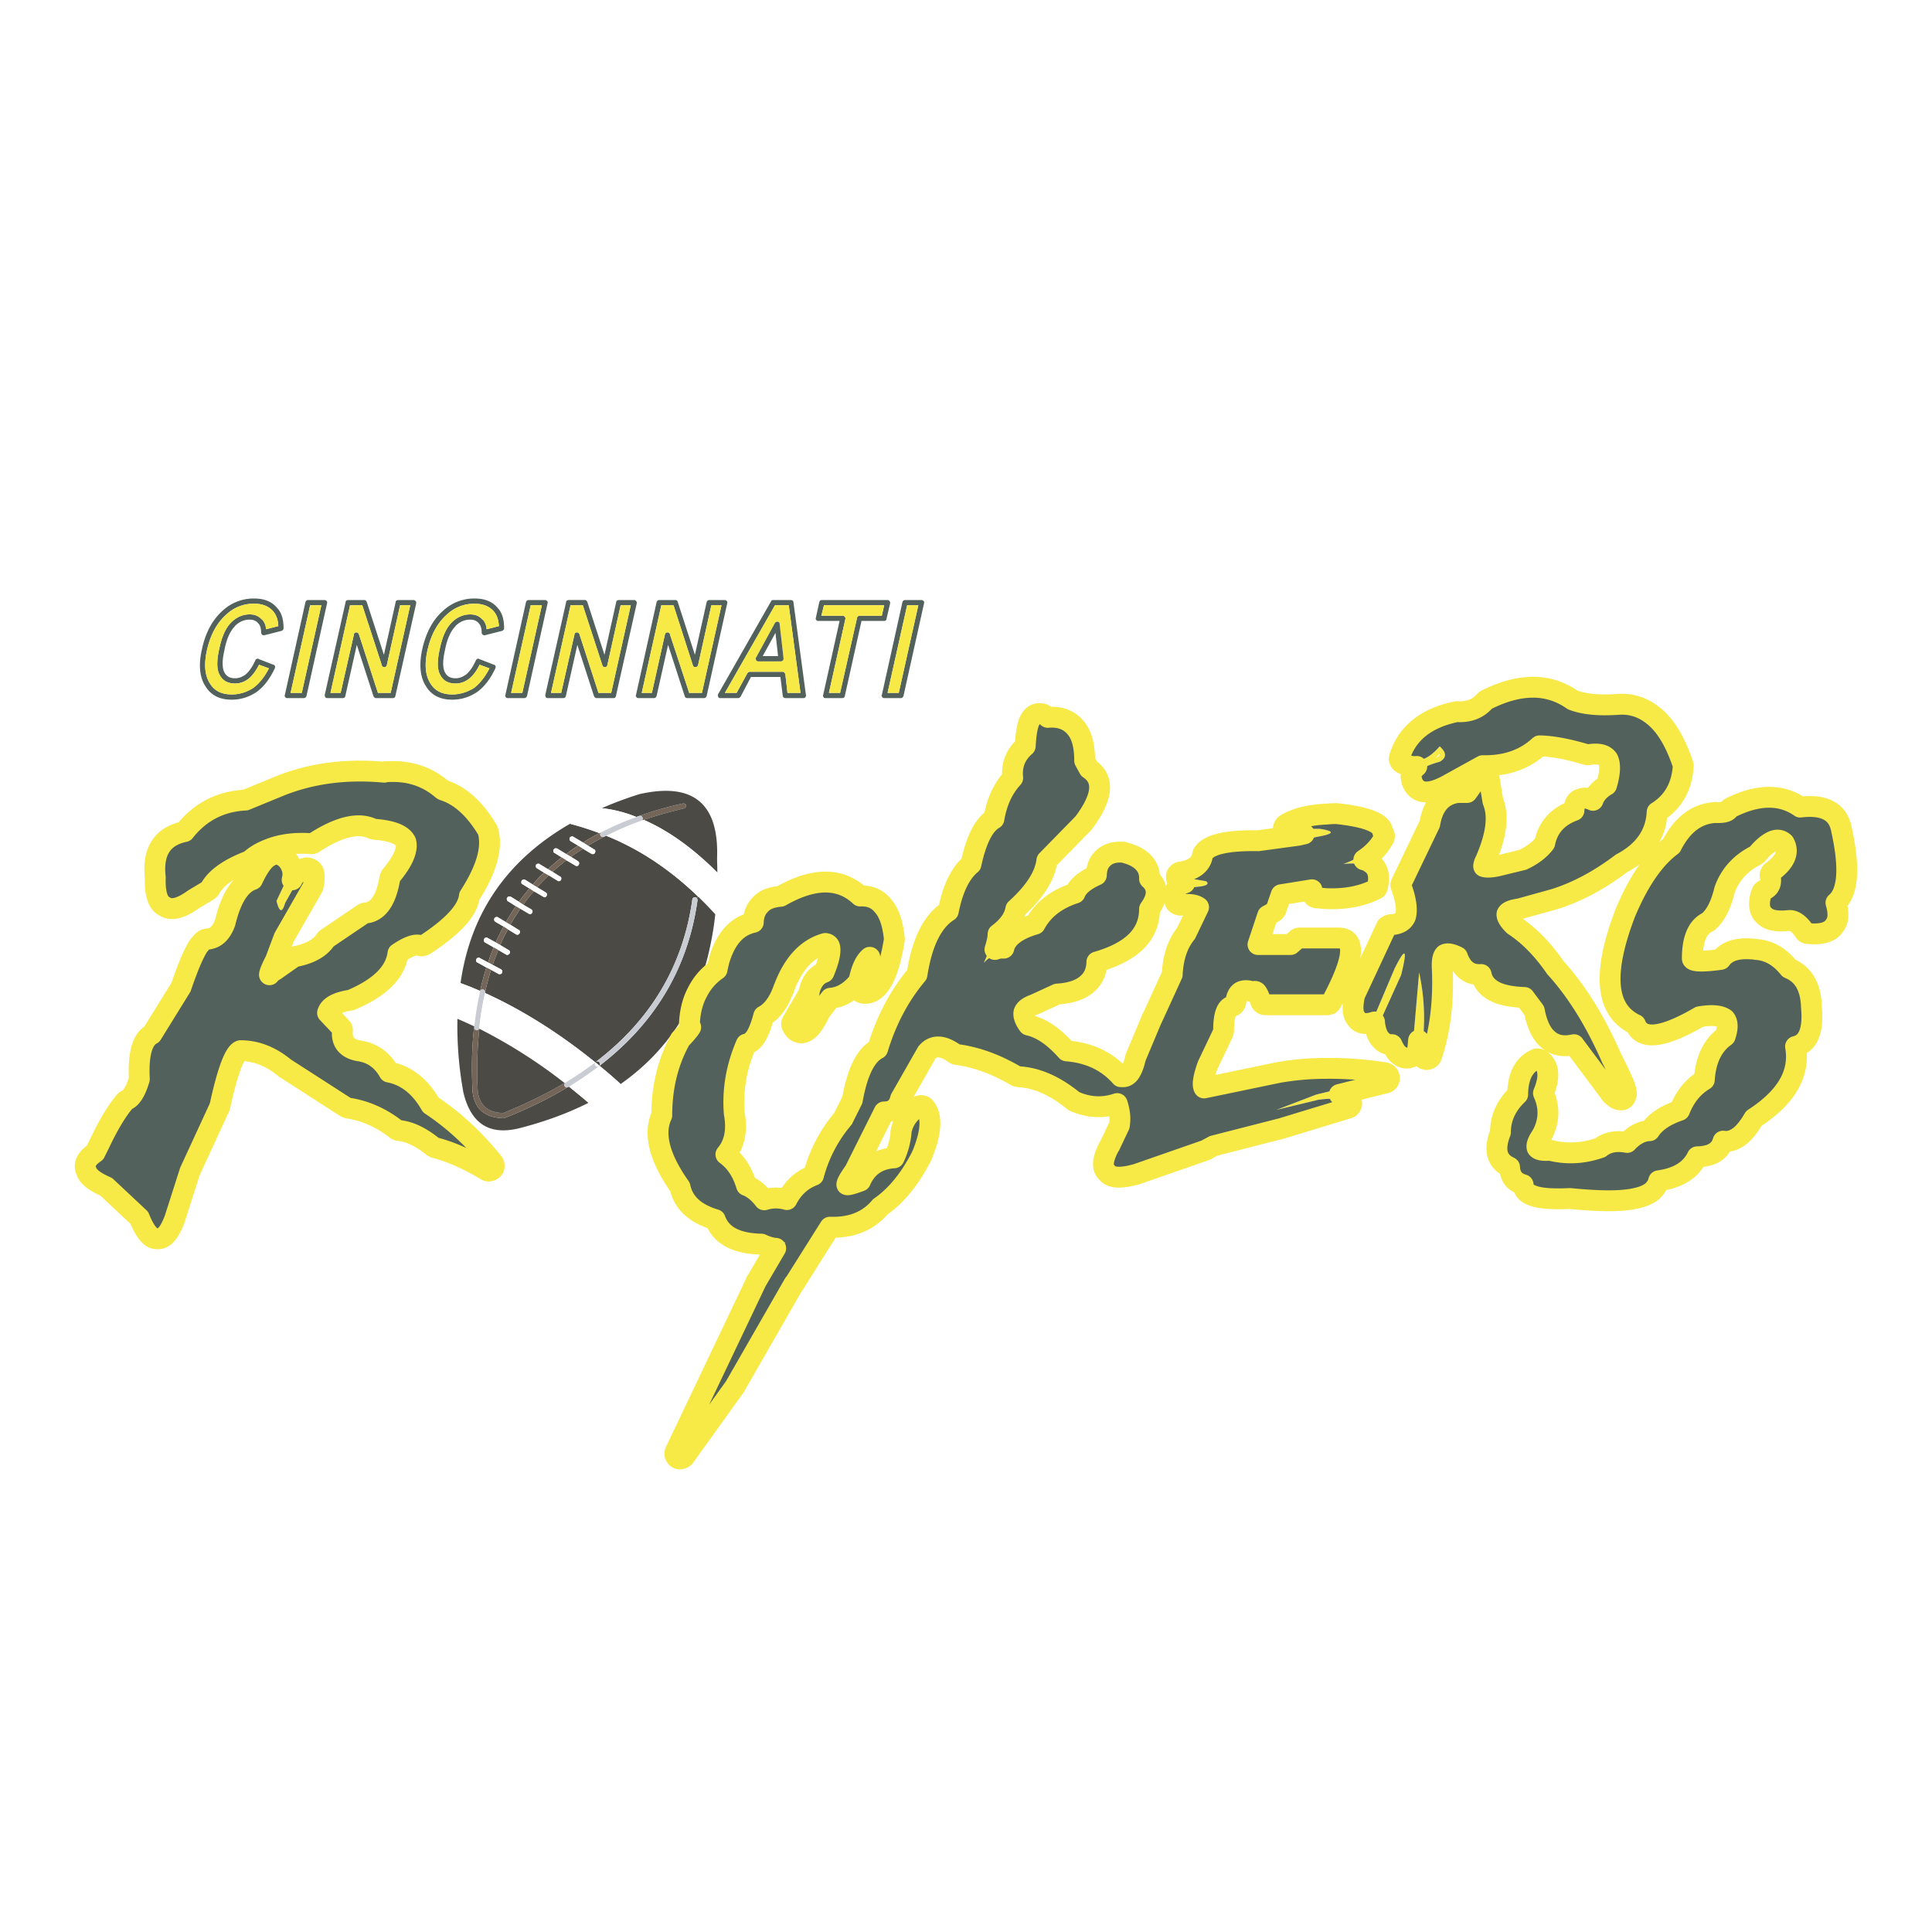 <svg xmlns="http://www.w3.org/2000/svg" width="2500" height="2500" viewBox="0 0 192.756 192.756"><path fill-rule="evenodd" clip-rule="evenodd" fill="#fff" d="M0 0h192.756v192.756H0V0z"/><path d="M81.999 59.868c-.078 0-.13.026-.182.052-.026.052-.052.078-.078.156l-.339 1.561a.172.172 0 0 0 0 .156c.026.052.052.078.104.13.026.026.078.026.13.026h2.133l-1.639 7.389a.166.166 0 0 0 0 .156.568.568 0 0 1 .078.13c.052 0 .104.026.156.026h1.664c.078 0 .13-.026.183-.052.026-.052.078-.104.078-.156l1.665-7.493h2.237c.078 0 .13 0 .182-.052.026-.026.078-.078.078-.156l.364-1.561c0-.052 0-.104-.026-.156a.203.203 0 0 0-.104-.104c-.026-.052-.078-.052-.13-.052h-6.554zm-.053 1.561l.26-1.041h6.008l-.233 1.041h-2.237c-.052 0-.104.026-.156.078a.143.143 0 0 0-.078.13l-1.691 7.493h-1.118l1.639-7.362c.026-.078 0-.13 0-.156-.052-.052-.078-.104-.104-.13-.052-.026-.104-.052-.156-.052h-2.134v-.001z" fill-rule="evenodd" clip-rule="evenodd" fill="#52615b"/><path d="M82.207 60.388l-.26 1.041h2.133c.052 0 .104.026.156.052.026.026.052.078.104.13 0 .026.026.078 0 .156l-1.639 7.362h1.118l1.691-7.493c0-.052.026-.104.078-.13.052-.052.104-.078.156-.078h2.237l.233-1.041h-6.007v.001z" fill-rule="evenodd" clip-rule="evenodd" fill="#f7e946"/><path d="M90.295 59.868c-.078 0-.13.026-.156.052-.052.052-.078.078-.104.156l-2.054 9.262a.166.166 0 0 0 0 .156c.026.026.052.078.104.13.026 0 .078.026.13.026h1.665c.052 0 .104-.026.156-.052a.544.544 0 0 0 .104-.156l2.055-9.262c.026-.052 0-.104 0-.156-.025-.052-.078-.078-.104-.104-.052-.052-.104-.052-.156-.052h-1.64zm.208.52h1.118l-1.95 8.741h-1.119l1.951-8.741z" fill-rule="evenodd" clip-rule="evenodd" fill="#52615b"/><path fill-rule="evenodd" clip-rule="evenodd" fill="#f7e946" d="M91.622 60.388h-1.119l-1.95 8.741h1.118l1.951-8.741z"/><path d="M44.207 60.934c-1.04.911-1.716 2.211-2.081 3.851-.338 1.561-.208 2.836.416 3.747.546.858 1.405 1.275 2.575 1.275.91 0 1.716-.261 2.471-.755.729-.52 1.327-1.301 1.847-2.394 0-.052.026-.104.026-.13-.026-.052-.026-.104-.052-.13-.052-.052-.078-.078-.13-.078l-1.482-.572c-.052-.052-.104-.052-.183 0-.052.026-.104.052-.13.13-.286.624-.598 1.093-.962 1.405-.364.26-.703.39-1.066.39-.494 0-.858-.182-1.066-.598-.234-.442-.234-1.223.025-2.29v-.026c.208-1.041.572-1.821 1.015-2.264v-.026c.442-.442.937-.65 1.482-.65.338 0 .624.104.833.338.208.208.312.521.312.963 0 .052 0 .104.052.13a.203.203 0 0 0 .104.104c.052.026.104.026.156.026l1.743-.442c.052-.026.104-.052.13-.104.052-.052.052-.104.052-.156 0-.91-.208-1.561-.625-2.003-.52-.65-1.3-.963-2.314-.963a4.554 4.554 0 0 0-3.148 1.222zm.364.391a3.952 3.952 0 0 1 2.783-1.093c.832 0 1.482.26 1.925.78.286.338.468.833.494 1.457l-1.223.312c-.026-.416-.182-.754-.416-.988h-.026c-.286-.338-.703-.495-1.197-.495-.676 0-1.3.26-1.847.807-.52.521-.91 1.353-1.17 2.549-.287 1.249-.287 2.134.025 2.68.312.598.807.858 1.535.858.494 0 .962-.156 1.404-.521.364-.312.702-.754.988-1.353l.988.364c-.442.858-.962 1.509-1.535 1.951-.676.416-1.405.65-2.185.65-.962 0-1.691-.338-2.133-1.041-.546-.806-.65-1.925-.338-3.356.341-1.506.965-2.703 1.928-3.561z" fill-rule="evenodd" clip-rule="evenodd" fill="#52615b"/><path d="M44.571 61.325c-.962.858-1.586 2.055-1.925 3.564-.312 1.431-.208 2.55.338 3.356.442.703 1.17 1.041 2.133 1.041.78 0 1.508-.234 2.185-.65.572-.442 1.092-1.093 1.535-1.951l-.988-.364c-.286.599-.624 1.041-.988 1.353-.442.364-.91.521-1.404.521-.729 0-1.223-.26-1.535-.858-.312-.546-.312-1.431-.025-2.68.26-1.197.65-2.029 1.17-2.549.546-.546 1.17-.807 1.847-.807.494 0 .911.156 1.197.495h.026c.234.234.39.572.416.988l1.223-.312c-.026-.625-.208-1.119-.494-1.457-.442-.52-1.093-.78-1.925-.78a3.938 3.938 0 0 0-2.786 1.09z" fill-rule="evenodd" clip-rule="evenodd" fill="#f7e946"/><path d="M41.268 59.868h-1.56c-.053 0-.104.026-.156.052-.052.052-.078.078-.078.156l-1.17 5.255-1.717-5.282c-.026-.052-.052-.104-.104-.13-.026-.052-.078-.052-.156-.052h-1.613c-.052 0-.104.026-.156.052-.052.052-.078.078-.078.156l-2.081 9.262c0 .052 0 .104.026.156 0 .026.052.078.078.13.052 0 .104.026.156.026h1.535c.078 0 .13-.026.182-.052.026-.052.078-.104.078-.156l1.145-5.1 1.664 5.125c.026.052.052.078.104.13.026.026.078.052.156.052h1.665c.078 0 .13-.026.182-.052.026-.052.078-.104.078-.156l2.081-9.262c0-.052 0-.104-.026-.156a.203.203 0 0 0-.104-.104c-.053-.05-.079-.05-.131-.05zm-1.352.52h1.014l-1.951 8.741h-1.274l-1.898-5.854c-.026-.078-.053-.104-.104-.13-.052-.052-.104-.052-.156-.052-.078 0-.13.026-.156.052-.052.052-.078.078-.078.156l-1.326 5.828h-1.015l1.951-8.741h1.223l1.951 5.983c0 .078.052.104.104.156.025.026.078.026.156.026.052 0 .104 0 .156-.052.026-.026.078-.078.078-.13l1.325-5.983z" fill-rule="evenodd" clip-rule="evenodd" fill="#52615b"/><path d="M40.93 60.388h-1.014l-1.327 5.983c0 .052-.052.104-.078.13-.052.052-.104.052-.156.052-.078 0-.13 0-.156-.026-.052-.052-.104-.078-.104-.156l-1.951-5.983h-1.223l-1.951 8.741h1.015l1.326-5.828c0-.078.026-.104.078-.156.026-.026.078-.052.156-.052.053 0 .104 0 .156.052.052.026.078.052.104.13l1.898 5.854h1.274l1.953-8.741z" fill-rule="evenodd" clip-rule="evenodd" fill="#f7e946"/><path d="M54.376 59.868h-1.639c-.078 0-.13.026-.156.052-.052.052-.078.078-.104.156l-2.055 9.262a.166.166 0 0 0 0 .156c.026.026.052.078.104.13.026 0 .078.026.13.026h1.665c.052 0 .104-.026.156-.052a.544.544 0 0 0 .104-.156l2.054-9.262c.026-.052 0-.104 0-.156-.026-.052-.078-.078-.104-.104-.051-.052-.103-.052-.155-.052zm-1.43.52h1.119l-1.951 8.741h-1.119l1.951-8.741z" fill-rule="evenodd" clip-rule="evenodd" fill="#52615b"/><path fill-rule="evenodd" clip-rule="evenodd" fill="#f7e946" d="M54.064 60.388h-1.118l-1.951 8.741h1.119l1.95-8.741z"/><path d="M56.561 59.919c-.052.052-.078.078-.078.156l-2.08 9.262c0 .052 0 .104.025.156 0 .026.052.078.078.13.052 0 .104.026.156.026h1.535c.078 0 .13-.026.182-.052.026-.052.078-.104.078-.156l1.145-5.1 1.665 5.125c.026.052.052.078.104.13.026.026.078.052.156.052h1.665c.078 0 .13-.026.182-.052.026-.052.078-.104.078-.156l2.081-9.262c0-.052 0-.104-.026-.156a.203.203 0 0 0-.104-.104c-.026-.052-.078-.052-.13-.052h-1.56c-.053 0-.104.026-.156.052-.052.052-.078.078-.078.156l-1.17 5.255-1.717-5.282c-.026-.052-.052-.104-.104-.13-.026-.052-.078-.052-.156-.052h-1.613c-.054.003-.106.029-.158.054zm.364.469h1.223l1.951 5.983c0 .078.052.104.104.156.026.026.078.026.156.026.052 0 .104 0 .156-.052.026-.026.078-.078.078-.13l1.327-5.983h1.014l-1.951 8.741h-1.274l-1.898-5.854c-.026-.078-.052-.104-.104-.13-.052-.052-.104-.052-.156-.052-.078 0-.13.026-.156.052-.052.052-.078.078-.078.156l-1.326 5.828h-1.015l1.949-8.741z" fill-rule="evenodd" clip-rule="evenodd" fill="#52615b"/><path d="M58.148 60.388h-1.223l-1.951 8.741h1.015l1.326-5.828c0-.078.026-.104.078-.156.026-.026.078-.052.156-.052.052 0 .104 0 .156.052.052.026.078.052.104.13l1.898 5.854h1.274l1.951-8.741h-1.014l-1.327 5.983c0 .052-.052.104-.078.13-.052.052-.104.052-.156.052-.078 0-.13 0-.156-.026-.052-.052-.104-.078-.104-.156l-1.949-5.983z" fill-rule="evenodd" clip-rule="evenodd" fill="#f7e946"/><path d="M67.615 60.049c0-.052-.052-.104-.078-.13-.052-.052-.104-.052-.156-.052h-1.612c-.078 0-.13.026-.156.052-.052.052-.078.078-.104.156l-2.055 9.262a.166.166 0 0 0 0 .156c.026.026.052.078.104.13.025 0 .078.026.13.026h1.561c.052 0 .104-.026.156-.052a.544.544 0 0 0 .104-.156l1.145-5.1 1.665 5.125c0 .052.052.078.078.13.052.026.104.052.156.052h1.69c.053 0 .104-.026.156-.052.053-.052.078-.104.104-.156l2.055-9.262c.026-.052 0-.104 0-.156-.026-.052-.078-.078-.104-.104-.052-.052-.104-.052-.156-.052h-1.535c-.078 0-.13.026-.156.052-.052.052-.078.078-.104.156l-1.171 5.255-1.717-5.28zm-1.638.339h1.222l1.925 5.983a.331.331 0 0 0 .104.156c.052.026.104.026.156.026.078 0 .129 0 .155-.052.053-.026.078-.078.104-.13l1.326-5.983h1.015l-1.951 8.741H68.76l-1.925-5.854c0-.078-.052-.104-.078-.13-.052-.052-.104-.052-.182-.052-.052 0-.104.026-.156.052-.026.052-.052.078-.078.156l-1.301 5.828h-1.014l1.951-8.741z" fill-rule="evenodd" clip-rule="evenodd" fill="#52615b"/><path d="M67.199 60.388h-1.222l-1.951 8.741h1.014l1.301-5.828c.026-.078.052-.104.078-.156.052-.026.104-.052.156-.052.078 0 .13 0 .182.052.026.026.078.052.078.13l1.925 5.854h1.274l1.951-8.741H70.97l-1.326 5.983c-.026.052-.052.104-.104.13-.026.052-.078.052-.155.052-.053 0-.104 0-.156-.026a.324.324 0 0 1-.104-.156l-1.926-5.983z" fill-rule="evenodd" clip-rule="evenodd" fill="#f7e946"/><path d="M77.004 59.894a.359.359 0 0 0-.078.104l-5.28 9.262c-.026.052-.026.104-.026.182l.078.156c.052.026.104.052.182.052h1.768c.026 0 .079-.026.13-.026.026-.052.078-.078.104-.104l1.041-1.978h2.939l.234 1.873c0 .078.026.13.078.156a.236.236 0 0 0 .182.078h1.795c.052 0 .104-.026.156-.026.026-.052.078-.078.078-.13.026-.052.052-.104.026-.13l-1.248-9.262a.236.236 0 0 0-.078-.182.482.482 0 0 0-.182-.052h-1.769c-.025.001-.077.001-.13.027zm.313.494h1.378l1.17 8.741h-1.301l-.208-1.847a.42.42 0 0 0-.104-.182c-.052-.052-.104-.078-.156-.078h-3.303a.199.199 0 0 0-.13.052c-.052.026-.078.078-.104.104l-1.066 1.951h-1.171l4.995-8.741z" fill-rule="evenodd" clip-rule="evenodd" fill="#52615b"/><path d="M78.695 60.388h-1.378l-4.994 8.741h1.171l1.066-1.951c.026-.026.052-.078.104-.104a.199.199 0 0 1 .13-.052h3.303c.052 0 .104.026.156.078a.42.42 0 0 1 .104.182l.208 1.847h1.301l-1.171-8.741zm-1.378 1.769c.026-.052.078-.078.13-.104.052-.026.078-.026.156-.026a.568.568 0 0 1 .13.078c.052.052.052.078.052.156l.39 3.435c0 .026 0 .078-.026.13a.203.203 0 0 1-.104.104.199.199 0 0 1-.13.052h-2.262c-.079 0-.104-.026-.156-.052-.052-.052-.078-.104-.078-.156-.026-.078-.026-.13.026-.182l1.872-3.435z" fill-rule="evenodd" clip-rule="evenodd" fill="#f7e946"/><path d="M77.447 62.053c-.052.026-.104.052-.13.104l-1.873 3.435c-.052.052-.052.104-.026.182 0 .052.026.104.078.156.052.026.078.052.156.052h2.262a.196.196 0 0 0 .13-.052.203.203 0 0 0 .104-.104c.026-.052.026-.104.026-.13l-.39-3.435c0-.078 0-.104-.052-.156-.026-.026-.078-.052-.13-.078-.077 0-.103 0-.155.026zm.182 3.408h-1.535l1.274-2.316.261 2.316zM22.203 60.934c-1.014.911-1.716 2.211-2.055 3.851-.364 1.561-.234 2.836.39 3.747.546.858 1.405 1.275 2.575 1.275.91 0 1.716-.261 2.471-.755.728-.52 1.326-1.301 1.846-2.394 0-.052.026-.104.026-.13-.026-.052-.026-.104-.052-.13-.052-.052-.078-.078-.13-.078l-1.482-.572a.127.127 0 0 0-.183 0c-.078.026-.104.052-.13.13-.286.624-.598 1.093-.962 1.405-.338.26-.703.39-1.066.39-.495 0-.858-.182-1.066-.598-.234-.442-.234-1.223.025-2.29v-.026c.208-1.041.572-1.821 1.015-2.264v-.026c.442-.442.937-.65 1.482-.65.338 0 .624.104.833.338.208.208.312.521.312.963 0 .052 0 .104.052.13a.203.203 0 0 0 .104.104c.052.026.104.026.156.026l1.743-.442c.052-.026.104-.052.13-.104.052-.052.052-.104.052-.156 0-.91-.208-1.561-.625-2.003-.52-.65-1.3-.963-2.314-.963a4.553 4.553 0 0 0-3.147 1.222zm.858 1.171c-.52.521-.91 1.353-1.17 2.549-.286 1.249-.286 2.134.026 2.68.312.598.833.858 1.535.858.494 0 .962-.156 1.404-.521.364-.312.676-.754.988-1.353l.988.364c-.442.858-.962 1.509-1.561 1.951-.65.416-1.353.65-2.159.65-.962 0-1.691-.338-2.133-1.041-.546-.806-.65-1.925-.338-3.356.338-1.509.962-2.706 1.925-3.564a3.952 3.952 0 0 1 2.783-1.093c.832 0 1.482.26 1.925.78.286.338.468.833.494 1.457l-1.223.312c-.026-.416-.182-.754-.416-.988h-.026c-.312-.338-.702-.495-1.196-.495-.676.003-1.3.264-1.846.81z" fill-rule="evenodd" clip-rule="evenodd" fill="#52615b"/><path d="M23.061 62.105c.546-.546 1.17-.807 1.847-.807.494 0 .885.156 1.196.495h.026c.234.234.39.572.416.988l1.223-.312c-.026-.625-.208-1.119-.494-1.457-.442-.52-1.093-.78-1.925-.78a3.952 3.952 0 0 0-2.783 1.093c-.962.858-1.586 2.055-1.925 3.564-.312 1.431-.208 2.55.338 3.356.442.703 1.17 1.041 2.133 1.041.806 0 1.508-.234 2.159-.65.598-.442 1.118-1.093 1.561-1.951l-.988-.364c-.312.599-.624 1.041-.988 1.353-.442.364-.911.521-1.404.521-.703 0-1.223-.26-1.535-.858-.312-.546-.312-1.431-.026-2.68.259-1.199.649-2.032 1.169-2.552z" fill-rule="evenodd" clip-rule="evenodd" fill="#f7e946"/><path d="M32.373 59.868h-1.639c-.078 0-.13.026-.156.052-.052.052-.078.078-.104.156l-2.055 9.262a.166.166 0 0 0 0 .156c.026.026.052.078.104.13.026 0 .078.026.13.026h1.665c.052 0 .104-.026.156-.052a.544.544 0 0 0 .104-.156l2.055-9.262c.026-.052 0-.104 0-.156-.025-.052-.078-.078-.104-.104-.052-.052-.105-.052-.156-.052zm-1.431.52h1.119l-1.951 8.741h-1.119l1.951-8.741z" fill-rule="evenodd" clip-rule="evenodd" fill="#52615b"/><path fill-rule="evenodd" clip-rule="evenodd" fill="#f7e946" d="M32.061 60.388h-1.119l-1.951 8.741h1.119l1.951-8.741zM102.807 71.757c-.287.468-.443 1.353-.521 2.68-.961.832-1.377 1.899-1.248 3.174-.963 1.041-1.586 2.394-1.873 4.085-1.014.572-1.768 2.107-2.289 4.526-1.066.885-1.82 2.446-2.263 4.683-1.586 1.015-2.627 3.122-3.121 6.321-1.769 2.107-3.069 4.58-3.928 7.416-1.196.625-2.028 2.314-2.522 5.1l-.937 1.873a14.356 14.356 0 0 0-2.939 5.645c-1.17.443-2.055 1.25-2.653 2.42a3.972 3.972 0 0 0-2.263.025c-.572-.754-1.197-1.223-1.769-1.43-.416-1.379-1.093-2.395-2.055-3.096.858-1.016 1.144-2.395.832-4.111-.182-2.316.208-4.605 1.196-6.895.338-.053.702-.338.989-.807.26-.441.52-1.092.754-2.004.78-.416 1.431-1.248 1.899-2.471.026-.025.026-.053.026-.053 0-.025 0-.025.026-.025v-.053.027c0-.027 0-.053.026-.053v-.053s0-.025.026-.051c0 0 0-.027.026-.027v-.05c.937-2.446 2.289-3.903 4.109-4.423.286.026.442.183.469.494.052.521-.156 1.327-.599 2.394-.65.234-1.118.754-1.378 1.561a2.36 2.36 0 0 0-.104.494l-1.665 2.836a.44.44 0 0 0-.078.26.42.42 0 0 0 .078.234c.183.365.417.572.677.6.26.104.546.025.884-.234.338-.26.755-.859 1.197-1.795l1.041-1.379c1.014-.078 1.924-.6 2.73-1.562v-.025c.079-.053.104-.129.13-.209.234-1.145.598-1.898 1.066-2.289-.052.39-.416 1.353-1.066 2.863-.052.104-.078.207-.052.311a.426.426 0 0 0 .182.287c.078.078.182.104.312.129.755.08 1.431-.389 1.977-1.457.442-.832.806-2.132 1.092-3.875v-.13c-.156-1.509-.52-2.576-1.118-3.252-.572-.729-1.353-1.041-2.289-.989-2.003-1.874-4.656-1.847-7.933.026-.91.078-1.612.338-2.054.858-.417.417-.65.989-.677 1.743-1.664.364-2.783 1.639-3.433 3.876-.053.26-.13.547-.183.832a5.955 5.955 0 0 0-1.95 2.238c-.495.91-.754 1.977-.807 3.174 0 .104.026.209.104.312l.025.025c-.156.26-.468.625-.936 1.119-.052.025-.079.078-.104.104l-.156.312c-1.118 2.133-1.69 4.553-1.69 7.26-.858 1.846-.234 4.24 1.82 7.154.338 1.586 1.509 2.652 3.512 3.252.572 1.586 2.106 2.393 4.604 2.445.494.234.988.391 1.43.416l-1.924 3.277c-.026 0-.026.027-.026.053l-8.063 16.938a.666.666 0 0 0-.026.389c.052.105.13.209.234.287.13.078.234.078.364.053a.618.618 0 0 0 .338-.184l5.046-7.023s0-.025.026-.053l5.852-10.197v.051l3.59-5.697c2.132.078 3.823-.598 5.02-2.029 1.17-.807 2.21-1.926 3.147-3.355.338-.521.65-1.066.962-1.666 0-.025 0-.025.026-.051.962-2.291 1.066-3.904.364-4.814-.104-.129-.208-.207-.338-.207a.508.508 0 0 0-.39.078c-.937.65-1.509 1.482-1.691 2.496v.105h-.026V113.228a7.543 7.543 0 0 1-.676 2.289c-1.613.104-2.731.885-3.355 2.314-.781.287-1.223.416-1.353.365-.026-.131.208-.572.728-1.301.026-.025.026-.053.053-.078l2.938-5.881c.885 0 1.431-.441 1.639-1.326l2.627-4.605c.677-.779 1.587-.729 2.783.131.052.025.13.078.234.078 1.95.26 3.926.988 5.905 2.16.078.025.154.025.232.051 1.822.104 3.643.91 5.488 2.42.027 0 .078.025.105.053 1.43.623 2.834.676 4.238.207.26.781.338 1.51.209 2.186l-.938 1.977v-.025c-.729 1.326-.857 2.238-.312 2.732.391.545 1.328.623 2.861.207h.027l7.021-2.445c.027-.025.053-.025.078-.051l.676-.365 6.607-1.691h.025l6.762-2.055c.131-.025.209-.104.287-.209.078-.129.104-.234.078-.363a.355.355 0 0 0-.156-.287c-.26-.26-.625-.441-1.066-.52l4.604-1.145a.495.495 0 0 0 .287-.184.52.52 0 0 0 .104-.338c-.025-.129-.053-.234-.131-.311a.489.489 0 0 0-.312-.184 34.398 34.398 0 0 0-5.877-.441c-1.561 0-3.096.129-4.631.391h-.025l-7.516 1.561c-.184-.287-.078-1.041.363-2.264l1.535-3.227c.025-.078.051-.156.051-.234 0-1.457.262-2.264.781-2.418a.413.413 0 0 0 .285-.131.698.698 0 0 0 .156-.312c.053-.469.209-.807.469-.988.26-.156.625-.182 1.066-.053a.611.611 0 0 0 .312 0c.078-.025.129 0 .207.053.156.182.287.494.416.91a.476.476 0 0 0 .184.26.498.498 0 0 0 .311.105h6.113c.104 0 .182-.027.285-.053.078-.053.131-.131.184-.209 2.236-4.188 2.496-6.321.779-6.399h-3.928c-.129 0-.26.026-.338.13l-.598.52h-3.252l.963-2.888.65-.364a.538.538 0 0 0 .207-.286l.494-1.431 3.07-.494v.286c0 .13.025.234.129.338.078.104.184.156.338.182l.938.078c1.848.078 3.459-.208 4.863-.885a.579.579 0 0 0 .209-.13c.025-.078.078-.156.078-.234.232-1.093 0-1.847-.678-2.289-.182-.156-.416-.261-.701-.338.885-.598 1.561-1.301 1.977-2.108a.412.412 0 0 0 .078-.234.493.493 0 0 0-.053-.234l-.129-.261c-.105-.858-1.639-1.457-4.604-1.769h-.053c-.363 0-.676.026-.988.052-1.742.078-3.068.442-4.006 1.015-.104.078-.182.156-.207.26-.053.104-.053.208-.027.338a.48.48 0 0 0 .184.26.491.491 0 0 0 .311.104h1.561c-.26.052-.467.104-.598.13h.025l-4.006.546c-2.99-.052-4.811.338-5.436 1.171-.078.078-.104.182-.129.286-.131.884-.859 1.457-2.16 1.665-.129 0-.232.078-.311.156a.428.428 0 0 0-.131.338c0 .13.025.234.131.338a.482.482 0 0 0 .311.182l.391.078c-.857.286-1.195.884-.988 1.795a.51.51 0 0 0 .209.312.674.674 0 0 0 .389.104c.756-.13 1.354-.078 1.77.208l-1.248 2.602c-.859 1.067-1.301 2.445-1.379 4.11l-1.977 4.32c-.025 0-.025 0-.025.025l-1.639 3.902c0 .025 0 .053-.027.078-.156.703-.363 1.223-.623 1.561-.209.234-.416.338-.676.312h-.156c-1.354-1.535-3.148-2.393-5.41-2.576-1.275-1.43-2.523-2.289-3.799-2.574-.363-.494-.52-.912-.467-1.25.104-.338.467-.598 1.066-.807.025-.025.051-.025.051-.025l2.211-1.014c1.328-.08 2.314-.418 2.965-.99.65-.547.963-1.273.988-2.211 1.717-.494 3.018-1.171 3.877-2.003.936-.911 1.377-2.003 1.377-3.278.885-1.223.885-2.238 0-3.018V87.573c0-.625-.232-1.171-.701-1.613-.391-.391-1.014-.703-1.848-.911-.051-.026-.078-.026-.104-.026-.936-.053-1.586.182-2.029.65-.389.364-.598.911-.623 1.639-1.17.521-1.873 1.119-2.133 1.795-1.848.599-3.174 1.613-3.98 3.096-1.846.546-2.887 1.353-3.121 2.394a1.976 1.976 0 0 0-.883.13c.207-.677.311-1.171.311-1.535 1.016-.755 1.613-1.587 1.77-2.498 1.873-1.691 2.912-3.304 3.096-4.839l3.615-3.694c.025-.025.025-.052.051-.052 1.926-2.576 2.107-4.371.547-5.412l-.441-.806c0-1.535-.312-2.628-.938-3.33-.623-.729-1.533-1.093-2.73-.989-.287-.26-.547-.39-.781-.364-.386-.049-.699.133-.958.549zm0 2.94c.078-2.68.598-3.564 1.561-2.602 2.236-.234 3.355 1.067 3.328 3.902l.572 1.067c1.301.885 1.119 2.446-.572 4.735l-3.744 3.825c-.131 1.509-1.172 3.122-3.096 4.813-.131.937-.754 1.795-1.873 2.523.209.338-.051 1.379-.832 3.096.729-.78 1.535-1.067 2.445-.885.025-1.145 1.039-1.977 3.018-2.523.779-1.535 2.133-2.55 4.082-3.122.156-.729.885-1.353 2.211-1.873-.078-1.457.625-2.16 2.107-2.107 1.457.364 2.184 1.066 2.158 2.03-.025.052-.025.104-.025.156v.182c.857.65.857 1.535 0 2.602.156 2.419-1.613 4.11-5.229 5.073.104 1.9-1.066 2.939-3.59 3.07l-2.262 1.066c-1.664.572-1.898 1.561-.729 3.018 1.275.234 2.549 1.119 3.822 2.604 2.289.154 4.084.988 5.385 2.549.131.025.26.053.391.053.857.076 1.482-.678 1.873-2.264l1.639-3.93 2.027-4.396c.027-1.613.469-2.966 1.301-3.98l1.457-3.018c-.547-.572-1.379-.78-2.523-.572-.129-.65.104-1.041.754-1.223.027-.026.105-.026.184-.026.076 0 .467-.025 1.117-.104.676-.104.859-.26.572-.52l-2.445-.417c1.588-.234 2.473-.962 2.602-2.107.598-.729 2.289-1.041 5.045-.989l4.084-.572c.312-.052 1.094-.208 2.289-.442 1.223-.26 1.145-.495-.26-.703h-3.096c1.066-.65 2.627-.962 4.734-.988 2.68.286 4.084.754 4.162 1.404l.156.312c-.678 1.223-1.848 2.159-3.59 2.784 2.289-.26 3.277.442 2.939 2.107-1.561.754-3.408.989-5.541.754v-.911l-4.006.65-.572 1.717-.805.494-1.223 3.747h4.16l.729-.65h3.902c1.195.026.779 1.898-1.223 5.619h-6.113c-.311-1.066-.729-1.508-1.299-1.301-1.25-.363-2.004.131-2.186 1.457-.832.131-1.248 1.094-1.223 2.939l-1.561 3.252c-.598 1.744-.598 2.758 0 3.045l7.752-1.639a32.896 32.896 0 0 1 10.352.078l-6.764 1.639-4.006 1.535 4.006-.963c.025-.025.053-.025.078-.025 1.432-.234 2.42-.131 2.914.338l-6.764 2.029-6.658 1.717-.754.416-6.996 2.445c-2.498.65-3.148-.078-1.951-2.211l.963-2.029c.182-.885.051-1.898-.391-3.018-1.457.623-2.887.623-4.344 0-1.924-1.588-3.85-2.42-5.773-2.523-2.029-1.197-4.059-1.926-6.113-2.213-1.482-1.066-2.653-1.066-3.511 0l-2.679 4.736c-.156.754-.65 1.066-1.457.963l-3.095 6.191c-1.431 2.055-.962 2.602 1.43 1.639.546-1.457 1.639-2.186 3.277-2.186.468-.857.754-1.77.884-2.758V113.044l.026-.051c.156-.885.65-1.613 1.457-2.186.598.832.468 2.289-.416 4.318a12.286 12.286 0 0 1-.936 1.639c-.911 1.406-1.925 2.473-3.043 3.252-1.171 1.406-2.835 2.029-4.968 1.873l-3.746 5.932-5.878 10.199-5.046 7.025 8.063-16.963 2.445-4.164c-.65.234-1.404.105-2.289-.312-2.393-.025-3.823-.805-4.318-2.34-1.977-.521-3.121-1.535-3.407-3.045-2.028-2.836-2.627-5.1-1.794-6.842-.026-2.654.52-5.021 1.638-7.129.052-.104.104-.209.156-.285 1.015-1.068 1.353-1.666.962-1.797.052-1.117.287-2.107.728-2.965a6.332 6.332 0 0 1 1.977-2.186c.052-.338.13-.677.234-.988.598-2.16 1.742-3.357 3.433-3.565-.078-1.613.702-2.445 2.367-2.523 3.173-1.874 5.696-1.874 7.569 0 1.769-.234 2.809 1.015 3.095 3.746-.52 3.331-1.378 4.969-2.523 4.891 1.014-2.315 1.274-3.564.729-3.747-.807.287-1.353 1.249-1.717 2.836v.025c-.78.91-1.639 1.379-2.601 1.379l-1.222 1.613c-.858 1.744-1.457 2.238-1.873 1.482l1.717-2.939c.026-.182.052-.338.104-.494.234-.703.65-1.145 1.275-1.301 1.092-2.549.988-3.825-.338-3.825-2.003.521-3.486 2.082-4.5 4.762-.026 0-.026.025-.026.051v.027c-.026 0-.026.025-.026.051-.025 0-.025.025-.025.025l-.026.053V98.628l-.026.025c-.468 1.223-1.092 2.004-1.873 2.367-.442 1.873-.988 2.758-1.639 2.602-1.118 2.498-1.587 4.996-1.379 7.52.338 1.795-.052 3.174-1.144 4.137 1.222.625 2.054 1.77 2.445 3.434.676.104 1.353.65 2.029 1.613.91-.391 1.794-.391 2.705 0 .572-1.354 1.535-2.238 2.861-2.68.494-2.107 1.456-4.033 2.913-5.775l.988-1.977c.494-2.758 1.326-4.398 2.445-4.893.884-2.887 2.21-5.438 4.005-7.57.494-3.226 1.509-5.281 3.095-6.192.442-2.315 1.197-3.902 2.263-4.709.521-2.524 1.275-4.033 2.289-4.501.26-1.795.91-3.2 1.951-4.215-.205-1.296.186-2.336 1.227-3.117z"/><path d="M104.367 72.095c-.963-.962-1.482-.078-1.561 2.602-1.041.781-1.432 1.821-1.223 3.122-1.041 1.015-1.691 2.42-1.951 4.215-1.014.468-1.768 1.977-2.289 4.501-1.066.807-1.82 2.394-2.263 4.709-1.586.911-2.601 2.966-3.095 6.192-1.794 2.133-3.121 4.684-4.005 7.57-1.119.494-1.951 2.135-2.445 4.893l-.988 1.977c-1.457 1.742-2.419 3.668-2.913 5.775-1.326.441-2.289 1.326-2.861 2.68-.91-.391-1.794-.391-2.705 0-.676-.963-1.353-1.51-2.029-1.613-.391-1.664-1.223-2.809-2.445-3.434 1.092-.963 1.482-2.342 1.144-4.137-.208-2.523.261-5.021 1.379-7.52.65.156 1.196-.729 1.639-2.602.78-.363 1.404-1.145 1.873-2.367l.026-.025v-.027-.025l.026-.053s0-.025.025-.025c0-.025 0-.051.026-.051v-.027c0-.025 0-.051.026-.051 1.014-2.681 2.497-4.242 4.5-4.762 1.326 0 1.43 1.275.338 3.825-.625.156-1.041.598-1.275 1.301a2.762 2.762 0 0 0-.104.494l-1.717 2.939c.417.756 1.015.262 1.873-1.482l1.222-1.613c.962 0 1.821-.469 2.601-1.379v-.025c.364-1.588.91-2.55 1.717-2.836.546.183.286 1.431-.729 3.747 1.145.078 2.003-1.561 2.523-4.891-.287-2.731-1.327-3.98-3.095-3.746-1.873-1.874-4.396-1.874-7.569 0-1.665.078-2.445.911-2.367 2.523-1.691.208-2.835 1.405-3.433 3.565-.104.312-.182.65-.234.988a6.323 6.323 0 0 0-1.977 2.186c-.441.857-.676 1.848-.728 2.965.39.131.052.729-.962 1.797-.052.076-.104.182-.156.285-1.119 2.107-1.665 4.475-1.638 7.129-.833 1.742-.234 4.006 1.794 6.842.286 1.51 1.431 2.523 3.407 3.045.495 1.535 1.925 2.314 4.318 2.34.884.418 1.638.547 2.289.312l-2.445 4.164-8.063 16.963 5.046-7.025 5.878-10.199 3.746-5.932c2.133.156 3.797-.467 4.968-1.873 1.118-.779 2.132-1.846 3.043-3.252.338-.494.65-1.041.936-1.639.884-2.029 1.014-3.486.416-4.318-.806.572-1.3 1.301-1.457 2.186l-.026.051V113.283c-.13.988-.416 1.9-.884 2.758-1.639 0-2.731.729-3.277 2.186-2.393.963-2.861.416-1.43-1.639l3.095-6.191c.807.104 1.301-.209 1.457-.963l2.679-4.736c.858-1.066 2.029-1.066 3.511 0 2.054.287 4.083 1.016 6.113 2.213 1.924.104 3.85.936 5.773 2.523 1.457.623 2.887.623 4.344 0 .441 1.119.572 2.133.391 3.018l-.963 2.029c-1.197 2.133-.547 2.861 1.951 2.211l6.996-2.445.754-.416 6.658-1.717 6.764-2.029c-.494-.469-1.482-.572-2.914-.338-.025 0-.053 0-.078.025l-4.006.963 4.006-1.535 6.764-1.639c-3.461-.572-6.92-.6-10.352-.078l-7.752 1.639c-.598-.287-.598-1.301 0-3.045l1.561-3.252c-.025-1.846.391-2.809 1.223-2.939.182-1.326.936-1.82 2.186-1.457.57-.207.988.234 1.299 1.301h6.113c2.002-3.721 2.418-5.593 1.223-5.619h-3.902l-.729.65h-4.16l1.223-3.747.805-.494.572-1.717 4.006-.65v.911c2.133.234 3.98 0 5.541-.754.338-1.665-.65-2.368-2.939-2.107 1.742-.625 2.912-1.561 3.59-2.784l-.156-.312c-.078-.65-1.482-1.118-4.162-1.404-2.107.026-3.668.338-4.734.988h3.096c1.404.208 1.482.442.26.703-1.195.234-1.977.39-2.289.442l-4.084.572c-2.756-.052-4.447.261-5.045.989-.129 1.145-1.014 1.873-2.602 2.107l2.445.417c.287.26.104.416-.572.52-.65.079-1.041.104-1.117.104-.078 0-.156 0-.184.026-.65.182-.883.572-.754 1.223 1.145-.208 1.977 0 2.523.572l-1.457 3.018c-.832 1.015-1.273 2.368-1.301 3.98l-2.027 4.396-1.639 3.93c-.391 1.586-1.016 2.34-1.873 2.264-.131 0-.26-.027-.391-.053-1.301-1.561-3.096-2.395-5.385-2.549-1.273-1.484-2.547-2.369-3.822-2.604-1.17-1.457-.936-2.445.729-3.018l2.262-1.066c2.523-.131 3.693-1.17 3.59-3.07 3.615-.963 5.385-2.654 5.229-5.073.857-1.066.857-1.951 0-2.602v-.182c0-.052 0-.104.025-.156.025-.963-.701-1.666-2.158-2.03-1.482-.052-2.186.65-2.107 2.107-1.326.52-2.055 1.145-2.211 1.873-1.949.572-3.303 1.587-4.082 3.122-1.979.546-2.992 1.379-3.018 2.523-.91-.182-1.717.104-2.445.885.781-1.717 1.041-2.758.832-3.096 1.119-.729 1.742-1.587 1.873-2.523 1.924-1.691 2.965-3.304 3.096-4.813l3.744-3.825c1.691-2.289 1.873-3.85.572-4.735l-.572-1.067c.024-2.84-1.095-4.141-3.332-3.907z" fill-rule="evenodd" clip-rule="evenodd" fill="#52615b"/><path d="M138.465 92.362c-.104.052-.156.104-.182.208l-3.121 6.686c0 .027-.027.078-.027.105-.232 1.119-.182 1.873.184 2.264.311.52.936.623 1.82.338v.104c.104.807.312 1.379.65 1.691.285.338.65.469 1.092.469.234.545.494.91.781 1.092.467.365.988.312 1.561-.078a.338.338 0 0 0 .154-.182c.053-.053.053-.131.053-.209l.104-1.066.287 1.51c0 .104.078.207.182.285.078.078.182.105.287.131a.547.547 0 0 0 .311-.078.495.495 0 0 0 .234-.285c.832-2.473 1.197-5.334 1.066-8.586v-.027c-.051-.78.025-1.3.26-1.508.262-.13.678-.052 1.25.234.441 1.249 1.221 1.846 2.365 1.768.131.678.521 1.197 1.172 1.588.676.416 1.742.65 3.146.703l.988 1.326c.26 1.379.729 2.367 1.43 2.914.65.547 1.484.703 2.523.469l3.615 4.838c0 .027.027.053.027.053.389.416.701.598.883.598.365.078.6-.078.678-.467.051-.105.025-.262-.027-.496-.104-.494-.598-1.561-1.404-3.146-1.535-3.514-3.303-6.426-5.357-8.768l-.26-.287c-1.275-1.847-2.654-3.252-4.162-4.241-.494-.494-.703-.858-.676-1.119.104-.234.469-.39 1.092-.494h.078l3.564-.989c2.236-.702 4.447-1.873 6.684-3.564 2.262-1.197 3.459-2.914 3.562-5.125 1.588-.989 2.471-2.523 2.602-4.579.025-.052 0-.13-.025-.182-.703-2.082-1.561-3.591-2.602-4.553-1.119-1.041-2.393-1.535-3.85-1.431h-.025c-1.873.13-3.383 0-4.525-.442-2.42-1.691-5.281-1.691-8.637 0a.748.748 0 0 0-.154.13c-.65.729-1.535 1.093-2.68 1.041h-.131c-3.016.625-4.914 2.134-5.67 4.527a.373.373 0 0 0 .027.364c.025.104.129.208.232.26.496.234.963.364 1.457.312-.494.416-.676.884-.494 1.378v.079c.494 1.353 1.742 1.457 3.824.26l3.25-1.795c2.316.052 4.215-.625 5.67-1.978 1.275.026 2.783.312 4.631.858.078.026.156.053.234.026.988-.156 1.611-.026 1.949.442.262.521.234 1.379-.129 2.602-.676.39-1.145.911-1.354 1.509-.494-.234-.885-.286-1.145-.156-.494.078-.727.468-.754 1.17-1.639.599-2.602 1.691-2.912 3.252-.469.625-1.197 1.197-2.186 1.666l-2.236.546c-.807.208-1.379.234-1.664.13-.027-.052 0-.208.104-.468v.026c1.145-2.576 1.43-4.579.807-6.088l-.391-2.367a.511.511 0 0 0-.234-.339.437.437 0 0 0-.391-.104c-.129.026-.26.104-.311.208l-1.25 1.743H145.434c-1.535.208-2.471 1.249-2.783 3.122l-2.836 5.906a.505.505 0 0 0-.051.208c0 .052.025.13.051.182.469 1.301.6 2.264.418 2.94-.209.52-.729.806-1.51.833a.763.763 0 0 0-.258.103zm-1.354 9.054c-1.352.494-1.846-.131-1.482-1.951l3.121-6.686c2.107-.104 2.627-1.587 1.535-4.475l2.836-5.958c.285-1.639 1.066-2.576 2.393-2.757h1.117l1.406-1.952.389 2.446c.6 1.379.338 3.304-.779 5.698-.494 1.17.234 1.535 2.184 1.066l2.264-.572c1.17-.546 2.002-1.197 2.523-1.951.285-1.535 1.248-2.576 2.939-3.096-.053-1.197.52-1.379 1.715-.572.078-.833.572-1.509 1.457-1.951.963-3.044.156-4.345-2.34-3.929-2.004-.599-3.643-.91-4.994-.884-1.432 1.378-3.277 2.055-5.592 1.977l-3.381 1.848c-1.666.962-2.68.962-3.07 0-.182-.677.572-1.249 2.289-1.718.703-.39.703-.91 0-1.535-1.17 1.353-2.34 1.769-3.512 1.223.729-2.212 2.471-3.591 5.281-4.163 1.326.052 2.34-.364 3.094-1.223 3.174-1.587 5.879-1.587 8.141 0 1.223.494 2.811.625 4.812.494 2.652-.182 4.629 1.691 5.957 5.62-.131 1.951-1.016 3.408-2.602 4.319 0 2.133-1.145 3.798-3.355 4.969-2.158 1.666-4.344 2.836-6.502 3.513l-3.59.963c-1.82.312-2.055 1.17-.65 2.523 1.457.988 2.809 2.367 4.059 4.188l.285.287c2.029 2.314 3.771 5.178 5.279 8.662 1.588 3.098 1.822 4.061.729 2.914l-3.822-5.125c-2.004.625-3.225-.391-3.668-3.018l-1.223-1.613c-2.834-.051-4.188-.857-4.084-2.367-1.221.287-2.027-.234-2.443-1.561-1.795-.937-2.602-.364-2.445 1.717.129 3.174-.209 5.984-1.041 8.404l-.338-1.797a21.05 21.05 0 0 0-.416-6.373l-.676 7.779c-.729.52-1.275.129-1.691-1.172-.885.262-1.404-.285-1.561-1.639l2.133-4.709c.65-2.627.443-2.835-.65-.65l-2.031 4.787zm6.504-26.173c.025.026.025.052.025.052-.025.078-.104.156-.207.234a.387.387 0 0 0-.184.052c.132-.103.261-.234.366-.338z" fill-rule="evenodd" clip-rule="evenodd" fill="#f7e946"/><path d="M135.629 99.465c-.363 1.82.131 2.445 1.482 1.951l2.029-4.787c1.094-2.185 1.301-1.977.65.65l-2.133 4.709c.156 1.354.676 1.9 1.561 1.639.416 1.301.963 1.691 1.691 1.172l.676-7.779a21.05 21.05 0 0 1 .416 6.373l.338 1.797c.832-2.42 1.17-5.23 1.041-8.404-.156-2.082.65-2.654 2.445-1.717.416 1.327 1.223 1.848 2.443 1.561-.104 1.51 1.25 2.316 4.084 2.367l1.223 1.613c.443 2.627 1.664 3.643 3.668 3.018l3.822 5.125c1.094 1.146.859.184-.729-2.914-1.508-3.484-3.25-6.348-5.279-8.662l-.285-.287c-1.25-1.821-2.602-3.2-4.059-4.188-1.404-1.353-1.17-2.211.65-2.523l3.59-.963c2.158-.677 4.344-1.847 6.502-3.513 2.211-1.17 3.355-2.835 3.355-4.969 1.586-.911 2.471-2.368 2.602-4.319-1.328-3.928-3.305-5.802-5.957-5.62-2.002.13-3.59 0-4.812-.494-2.262-1.587-4.967-1.587-8.141 0-.754.858-1.768 1.274-3.094 1.223-2.811.572-4.553 1.951-5.281 4.163 1.172.546 2.342.13 3.512-1.223.703.625.703 1.145 0 1.535-1.717.469-2.471 1.041-2.289 1.718.391.962 1.404.962 3.07 0l3.381-1.848c2.314.078 4.16-.599 5.592-1.977 1.352-.026 2.99.286 4.994.884 2.496-.416 3.303.885 2.34 3.929-.885.442-1.379 1.119-1.457 1.951-1.195-.807-1.768-.625-1.715.572-1.691.521-2.654 1.562-2.939 3.096-.521.754-1.354 1.405-2.523 1.951l-2.264.572c-1.949.468-2.678.104-2.184-1.066 1.117-2.394 1.379-4.319.779-5.698l-.389-2.446-1.406 1.952h-1.117c-1.326.182-2.107 1.119-2.393 2.757l-2.836 5.958c1.092 2.888.572 4.371-1.535 4.475l-3.119 6.686z" fill-rule="evenodd" clip-rule="evenodd" fill="#52615b"/><path d="M172.641 80.603a.398.398 0 0 0-.207.208c-.182.208-.625.286-1.301.26-.025-.026-.053-.026-.078 0-1.82.13-3.252 1.249-4.291 3.304-1.717 1.275-3.277 3.512-4.631 6.764-2.289 6.011-1.949 9.679 1.041 11.083.625 1.588 2.73 1.354 6.398-.781 1.223-.207 2.055-.129 2.523.209.285.338.312.91.025 1.742-1.248.885-1.951 2.342-2.08 4.346-1.119.676-1.926 1.666-2.471 3.043-1.432.496-2.42 1.146-2.992 2.029-.807.027-1.561.443-2.236 1.172-1.094-.209-2.004-.025-2.68.52-1.639.572-3.277.678-4.889.287-.078-.025-.105-.025-.156-.025-.678.051-1.094-.027-1.25-.234-.104-.262.08-.703.496-1.301 0-.027 0-.053.025-.053.701-1.379.729-2.732.104-4.111.65-1.561.572-2.652-.234-3.303-.104-.053-.182-.105-.285-.105a.363.363 0 0 0-.287.053c-1.145.52-1.742 1.666-1.768 3.486-1.145 1.092-1.717 2.367-1.717 3.771-.676 1.744-.391 2.889.91 3.486.025.521.182.912.441 1.223.234.234.521.416.91.521 0 .156.053.338.131.469.156.285.469.52.988.676.703.234 1.873.312 3.562.234 2.889.285 5.047.312 6.477 0 .781-.156 1.379-.416 1.77-.756.312-.311.52-.648.598-1.014 1.898-.26 3.199-1.041 3.85-2.393 1.432-.027 2.289-.547 2.574-1.562.469.078.938-.025 1.432-.338.545-.338 1.092-.988 1.639-1.926 3.25-2.107 4.629-4.475 4.16-7.18 1.275-.287 1.795-1.613 1.588-3.902-.053-2.004-.781-3.305-2.236-3.902-.938-1.171-2.029-1.796-3.277-1.874h.025c-.182-.026-.363-.052-.52-.052-1.457-.104-2.471.234-3.043 1.041-1.848.26-2.811.208-2.836-.078 0-1.9.494-3.096 1.482-3.617a.144.144 0 0 0 .131-.078c.729-.624 1.248-1.665 1.611-3.174.547-1.509 1.588-2.653 3.07-3.408.078-.052.129-.078.182-.13.598-.729 1.17-1.171 1.664-1.353.391-.13.729-.052 1.016.208.52.91.129 1.873-1.172 2.835a.33.33 0 0 0-.182.234c-.053.078-.053.183-.025.287.129.676-.053 1.119-.598 1.353-.078.026-.131.079-.184.13a.81.81 0 0 0-.104.208c-.338 1.041-.209 1.795.312 2.237.441.442 1.248.599 2.445.468h.025c.467-.026.988.312 1.508 1.093.025.052.105.104.156.156.078.026.131.052.209.052 1.326.13 2.184-.13 2.6-.729.443-.521.494-1.301.184-2.342 1.221-1.015 1.404-3.46.545-7.337-.338-1.769-1.717-2.497-4.109-2.211-1.896-1.324-4.236-1.298-6.968.081zm-1.561.988c.988.052 1.588-.13 1.795-.546 2.602-1.301 4.812-1.301 6.607 0 2.158-.286 3.406.312 3.744 1.795.859 3.902.625 6.244-.65 7.024.729 2.029.027 2.966-2.133 2.758-.676-.963-1.352-1.405-2.027-1.301-1.951.234-2.68-.468-2.186-2.029.807-.338 1.092-.989.885-1.951 1.639-1.197 2.055-2.394 1.301-3.59-.938-.885-2.107-.495-3.512 1.145-1.639.833-2.758 2.081-3.33 3.772-.338 1.353-.832 2.315-1.455 2.888-1.197.573-1.795 1.925-1.795 4.085.025.729 1.248.91 3.666.572.469-.781 1.354-1.119 2.68-1.015.156 0 .338.026.494.053 1.17.078 2.158.676 3.018 1.769 1.301.547 2.002 1.717 2.027 3.512.209 2.238-.363 3.383-1.689 3.436.701 2.73-.598 5.15-3.928 7.232-1.014 1.846-2.055 2.496-3.096 1.977-.078 1.197-.936 1.77-2.521 1.691-.572 1.482-1.898 2.289-4.006 2.445.129 1.77-2.627 2.342-8.324 1.717-3.197.182-4.551-.234-4.057-1.301-1.041 0-1.535-.547-1.457-1.639-1.248-.443-1.533-1.457-.91-2.992-.025-1.404.547-2.627 1.717-3.693 0-1.666.494-2.758 1.457-3.254.65.572.65 1.535 0 2.941.701 1.273.701 2.574 0 3.824-1.092 1.691-.676 2.471 1.248 2.367 1.742.441 3.537.312 5.307-.338.623-.521 1.482-.65 2.6-.365.678-.885 1.457-1.301 2.342-1.248.494-.938 1.508-1.666 3.068-2.133.521-1.457 1.404-2.523 2.576-3.148.078-2.029.754-3.461 2.027-4.346.885-2.342-.182-3.277-3.172-2.758-3.459 2.004-5.385 2.316-5.801.885-2.834-1.223-3.174-4.734-.963-10.51 1.326-3.174 2.836-5.386 4.553-6.608.935-1.925 2.261-2.992 3.9-3.123z" fill-rule="evenodd" clip-rule="evenodd" fill="#f7e946"/><path d="M172.875 81.045c-.207.417-.807.598-1.795.546-1.639.13-2.965 1.197-3.9 3.122-1.717 1.223-3.227 3.434-4.553 6.608-2.211 5.776-1.871 9.288.963 10.51.416 1.432 2.342 1.119 5.801-.885 2.99-.52 4.057.416 3.172 2.758-1.273.885-1.949 2.316-2.027 4.346-1.172.625-2.055 1.691-2.576 3.148-1.561.467-2.574 1.195-3.068 2.133-.885-.053-1.664.363-2.342 1.248-1.117-.285-1.977-.156-2.6.365-1.77.65-3.564.779-5.307.338-1.924.104-2.34-.676-1.248-2.367.701-1.25.701-2.551 0-3.824.65-1.406.65-2.369 0-2.941-.963.496-1.457 1.588-1.457 3.254-1.17 1.066-1.742 2.289-1.717 3.693-.623 1.535-.338 2.549.91 2.992-.078 1.092.416 1.639 1.457 1.639-.494 1.066.859 1.482 4.057 1.301 5.697.625 8.453.053 8.324-1.717 2.107-.156 3.434-.963 4.006-2.445 1.586.078 2.443-.494 2.521-1.691 1.041.52 2.082-.131 3.096-1.977 3.33-2.082 4.629-4.502 3.928-7.232 1.326-.053 1.898-1.197 1.689-3.436-.025-1.795-.727-2.965-2.027-3.512-.859-1.093-1.848-1.691-3.018-1.769a3.188 3.188 0 0 0-.494-.053c-1.326-.104-2.211.234-2.68 1.015-2.418.338-3.641.156-3.666-.572 0-2.16.598-3.512 1.795-4.085.623-.572 1.117-1.535 1.455-2.888.572-1.691 1.691-2.94 3.33-3.772 1.404-1.639 2.574-2.029 3.512-1.145.754 1.197.338 2.394-1.301 3.59.207.962-.078 1.613-.885 1.951-.494 1.561.234 2.263 2.186 2.029.676-.104 1.352.338 2.027 1.301 2.16.208 2.861-.729 2.133-2.758 1.275-.78 1.51-3.122.65-7.024-.338-1.483-1.586-2.082-3.744-1.795-1.794-1.3-4.005-1.3-6.607.001z" fill-rule="evenodd" clip-rule="evenodd" fill="#52615b"/><path d="M27.587 78.547l-3.095 1.275c-2.497.13-4.526 1.171-6.086 3.148-2.237.468-3.199 2.003-2.913 4.579-.052 1.613.26 2.576.936 2.888.65.442 1.612.208 2.913-.729l1.431-.858a.607.607 0 0 0 .182-.182c.572-1.067 1.873-2.003 3.927-2.784.026-.026.078-.052.13-.104a5.65 5.65 0 0 1 1.665-.989h-.027c.026 0 .052-.026.078-.026 1.249-.52 2.653-.702 4.266-.598.13.026.234 0 .338-.078 2.445-1.587 4.396-2.082 5.826-1.405.052.026.13.026.182.052 1.769.13 2.809.547 3.147 1.249.208.78-.26 1.925-1.483 3.382a.924.924 0 0 0-.104.234c-.364 2.186-1.17 3.356-2.393 3.486a.445.445 0 0 0-.261.078l-3.615 2.445a.448.448 0 0 0-.156.156c-.572.833-1.561 1.379-2.991 1.665-.078 0-.13.026-.208.078l-1.847 1.3c-.338.184-.494.34-.546.443.026-.234.208-.677.572-1.379.026 0 .026-.026.026-.052l.858-2.29 2.861-4.995c.026-.052.052-.104.052-.156.208-1.015.104-1.587-.312-1.691-.338-.26-.858-.026-1.586.729-.026.026-.052.078-.078.104l-.13.26c.182-.65.052-1.301-.417-1.925l-.026-.026a1.273 1.273 0 0 0-.338-.312c-.441-.338-.936-.391-1.43-.104-.546.26-1.144 1.041-1.743 2.342-1.222.416-2.133 1.821-2.731 4.293-.364.988-.911 1.535-1.665 1.639-.26-.052-.521.104-.807.469-.182.182-.364.494-.572.91-.39.755-.833 1.899-1.353 3.409l-2.913 4.709c-.962.494-1.378 2.004-1.249 4.475-.338 1.145-.754 1.848-1.249 2.082-.078.025-.156.104-.208.156-.78.91-1.638 2.34-2.523 4.213l-.442.885c-.884.6-1.17 1.223-.858 1.848.156.547.832 1.066 1.977 1.561l3.303 3.098c.572 1.43 1.171 2.133 1.769 2.08.39.053.754-.156 1.092-.623.234-.312.468-.809.703-1.432v-.025l1.482-4.631 2.965-6.428c0-.025 0-.051.026-.078.754-3.486 1.456-5.332 2.055-5.541 1.587 0 3.069.598 4.474 1.77 0 0 .026.025.052.025l5.982 3.852c.078.025.13.051.208.078 1.742.26 3.355.988 4.812 2.133a.8.8 0 0 0 .26.104c1.092.104 2.211.65 3.407 1.613.078.025.13.078.208.104 1.535.391 3.251 1.145 5.124 2.264.104.053.234.078.364.053a.662.662 0 0 0 .312-.182c.078-.078.104-.209.104-.312 0-.131-.025-.262-.104-.338-1.899-2.369-3.979-4.268-6.216-5.75-1.041-1.822-2.419-2.941-4.162-3.279-.702-1.248-1.717-1.951-3.095-2.133-1.118-.234-1.665-.885-1.56-1.977 0-.078 0-.156-.026-.209-.026-.078-.078-.129-.13-.182l-1.327-1.404c.182-.65.962-1.068 2.315-1.275.052-.025.104-.025.13-.053 2.835-1.223 4.344-2.758 4.578-4.604.988-.676 1.716-.937 2.158-.806.078.052.13.052.234.052.104-.026.156-.052.26-.078 2.835-1.848 4.318-3.46 4.474-4.891 1.691-2.628 2.315-4.761 1.873-6.426 0-.052-.026-.104-.052-.156-1.249-2.081-2.679-3.408-4.317-3.954 0 0-.026 0-.052-.026h-.026l-.104-.052c-1.534-1.327-3.355-1.925-5.514-1.795h-.182s-.026 0-.052.025l-.078.026c-3.951-.369-7.54.152-10.739 1.504zm-2.991 1.795l3.199-1.301c3.147-1.353 6.658-1.847 10.534-1.482l.182-.052h.156c2.054-.13 3.797.468 5.228 1.743.025.026.052.026.078.026l.13.052c.026 0 .052 0 .079.026 1.508.521 2.834 1.769 4.031 3.72.39 1.587-.234 3.642-1.899 6.14-.078 1.327-1.508 2.862-4.24 4.631-.598-.286-1.561.052-2.887.988-.104 1.77-1.535 3.227-4.266 4.422-1.847.287-2.783.938-2.783 1.953l1.509 1.586c-.13 1.432.546 2.264 2.003 2.523 1.274.209 2.21.885 2.809 2.107 1.769.287 3.121 1.326 4.135 3.174 2.237 1.457 4.317 3.383 6.19 5.697-1.924-1.117-3.693-1.898-5.253-2.314-1.301-1.016-2.523-1.613-3.694-1.717-1.534-1.223-3.225-1.951-5.045-2.238l-6.008-3.85c-1.508-1.25-3.121-1.873-4.838-1.873-.832.129-1.665 2.08-2.523 5.932l-2.939 6.426-1.508 4.684c-.807 2.34-1.665 2.289-2.627-.131l-3.459-3.252c-2.055-.885-2.393-1.744-1.014-2.602l.521-1.016c.858-1.846 1.69-3.199 2.444-4.109.676-.26 1.196-1.094 1.587-2.523-.13-2.342.234-3.721 1.092-4.137l3.043-4.893c1.014-3.017 1.743-4.5 2.237-4.474.988-.078 1.716-.729 2.159-2.029.572-2.342 1.431-3.668 2.575-3.98.599-1.275 1.145-2.055 1.665-2.342a.747.747 0 0 1 .858.078c.104.078.182.13.26.234.468.624.494 1.249.13 1.899l-.858 1.821c.286 1.145.572 1.223.858.208l1.3-2.315c.937-.989 1.274-.833 1.015.495l-2.888 5.047-.884 2.316c-1.014 2.029-.78 2.549.729 1.586l1.873-1.3c1.561-.286 2.679-.937 3.33-1.873l3.615-2.445c1.482-.104 2.445-1.405 2.887-3.903 2.731-3.356 2.055-5.177-2.028-5.489-1.586-.781-3.694-.312-6.347 1.431-1.716-.13-3.225.078-4.525.624 0 .026-.026.026-.078.026a8.29 8.29 0 0 0-1.769 1.093c-2.185.858-3.563 1.873-4.188 3.018l-1.431.885c-2.159 1.509-3.147.937-3.043-1.743-.26-2.367.625-3.747 2.68-4.111 1.505-1.978 3.482-3.019 5.901-3.097z" fill-rule="evenodd" clip-rule="evenodd" fill="#f7e946"/><path d="M27.795 79.042l-3.199 1.301c-2.419.078-4.396 1.119-5.904 3.096-2.055.364-2.939 1.744-2.68 4.111-.104 2.68.885 3.252 3.043 1.743l1.431-.885c.625-1.145 2.002-2.159 4.188-3.018a8.305 8.305 0 0 1 1.769-1.093c.052 0 .078 0 .078-.026 1.3-.546 2.809-.754 4.525-.624 2.653-1.743 4.76-2.212 6.347-1.431 4.083.312 4.759 2.133 2.028 5.489-.442 2.498-1.404 3.799-2.887 3.903l-3.615 2.445c-.65.937-1.769 1.587-3.33 1.873l-1.873 1.3c-1.508.963-1.743.443-.729-1.586l.884-2.316 2.888-5.047c.26-1.327-.078-1.483-1.015-.495l-1.3 2.315c-.287 1.015-.573.937-.858-.208l.858-1.821c.364-.65.338-1.275-.13-1.899-.078-.104-.156-.156-.26-.234a.747.747 0 0 0-.858-.078c-.521.287-1.066 1.067-1.665 2.342-1.144.312-2.002 1.639-2.575 3.98-.442 1.301-1.17 1.951-2.159 2.029-.494-.026-1.223 1.457-2.237 4.474l-3.043 4.893c-.858.416-1.222 1.795-1.092 4.137-.391 1.43-.911 2.264-1.587 2.523-.754.91-1.586 2.264-2.444 4.109l-.521 1.016c-1.379.857-1.041 1.717 1.014 2.602l3.459 3.252c.962 2.42 1.82 2.471 2.627.131l1.508-4.684 2.939-6.426c.858-3.852 1.691-5.803 2.523-5.932 1.717 0 3.33.623 4.838 1.873l6.008 3.85c1.82.287 3.511 1.016 5.045 2.238 1.17.104 2.393.701 3.694 1.717 1.561.416 3.329 1.197 5.253 2.314-1.873-2.314-3.953-4.24-6.19-5.697-1.015-1.848-2.367-2.887-4.135-3.174-.599-1.223-1.535-1.898-2.809-2.107-1.457-.26-2.133-1.092-2.003-2.523l-1.509-1.586c0-1.016.937-1.666 2.783-1.953 2.731-1.195 4.162-2.652 4.266-4.422 1.326-.937 2.289-1.274 2.887-.988 2.731-1.769 4.162-3.304 4.24-4.631 1.665-2.498 2.289-4.553 1.899-6.14-1.197-1.951-2.523-3.2-4.031-3.72-.026-.026-.053-.026-.079-.026l-.13-.052c-.026 0-.052 0-.078-.026-1.431-1.275-3.174-1.874-5.228-1.743h-.156l-.182.052c-3.873-.364-7.384.13-10.531 1.483z" fill-rule="evenodd" clip-rule="evenodd" fill="#52615b"/><path d="M53.831 86.196a.16.16 0 0 0-.182-.026c-.079 0-.13.052-.182.104-.026.078-.026.13-.026.208.026.052.052.104.13.156l.703.442.468.26.884.546c.052.026.104.052.182.026.078 0 .13-.052.156-.104.052-.078.052-.13.052-.208-.026-.078-.052-.13-.13-.156l-.754-.469-.442-.26-.859-.519z" fill-rule="evenodd" clip-rule="evenodd" fill="#fff"/><path d="M53.648 86.17a.16.16 0 0 1 .182.026l.858.52c.417-.416.884-.806 1.353-1.17l-.702-.442c-.078-.026-.104-.078-.13-.156 0-.052 0-.13.026-.183a.347.347 0 0 1 .156-.13c.079 0 .156 0 .208.026l.884.546c.391-.286.781-.572 1.197-.833l-.729-.442a.347.347 0 0 1-.13-.156c0-.078 0-.13.026-.208.052-.052.104-.104.182-.104a.16.16 0 0 1 .182.026l.962.572c.52-.338 1.066-.65 1.639-.937a29.935 29.935 0 0 0-2.939-.937c-6.269 3.616-9.936 8.897-10.924 15.896.65.234 1.3.494 1.95.781.182-.807.391-1.588.625-2.342l-.884-.494c-.078-.027-.13-.079-.13-.157a.16.16 0 0 1 .026-.182c.026-.078.078-.104.13-.13.078-.025.156-.025.208.026l.833.443a12.77 12.77 0 0 1 .546-1.509l-.858-.495a.176.176 0 0 1-.104-.156c-.026-.078-.026-.13.026-.208a.176.176 0 0 1 .156-.104.16.16 0 0 1 .182.026l.806.442c.234-.546.494-1.067.781-1.587l-.807-.468a.347.347 0 0 1-.13-.156c0-.078 0-.13.026-.208.052-.052.104-.104.156-.104.078-.026.13-.026.208.026l.78.468c.312-.546.65-1.093.988-1.587l-.78-.494a.177.177 0 0 1-.104-.156.164.164 0 0 1 .026-.182c.026-.078.078-.104.156-.13.078 0 .13 0 .208.025l.806.495c.312-.442.676-.884 1.041-1.327l-.676-.417c-.078-.026-.104-.078-.13-.156 0-.052 0-.13.026-.182a.3.3 0 0 1 .182-.13c.052 0 .13 0 .182.026l.754.468c.338-.416.729-.806 1.119-1.17l-.703-.442a.347.347 0 0 1-.13-.156c0-.078 0-.13.026-.208.052-.051.104-.103.182-.103z" fill-rule="evenodd" clip-rule="evenodd" fill="#4b4a45"/><path d="M50.969 89.474c-.078-.025-.13-.025-.208-.025-.078.025-.13.052-.156.13a.16.16 0 0 0-.026.182c0 .078.053.13.104.156l.78.494.442.261.832.494c.078.052.13.052.208.052.052-.026.104-.079.156-.13.026-.078.052-.13.026-.208 0-.052-.053-.104-.104-.156l-.806-.468-.442-.286-.806-.496zM52.218 87.757a.3.3 0 0 0-.182.13c-.026.052-.026.13-.026.182.026.078.053.13.13.156l.676.417.442.286.937.546c.052.052.129.052.182.052.078-.026.13-.052.156-.13.052-.052.052-.13.052-.208-.026-.052-.052-.104-.13-.156l-.858-.52-.442-.261-.755-.468c-.052-.026-.13-.026-.182-.026z" fill-rule="evenodd" clip-rule="evenodd" fill="#fff"/><path d="M54.195 89.474l-.937-.546c-.364.416-.728.858-1.04 1.327l.806.468c.052.052.104.104.104.156.025.078 0 .13-.026.208-.052.052-.104.104-.156.13-.078 0-.13 0-.208-.052l-.832-.494c-.338.52-.677 1.041-.989 1.587l.833.521c.078.025.104.078.13.156 0 .052 0 .13-.052.182-.026.078-.078.104-.156.13-.052.026-.13 0-.182-.026l-.807-.495a17.605 17.605 0 0 0-.78 1.561l.832.494c.078.026.104.078.13.156a.16.16 0 0 1-.026.182c-.026.078-.104.104-.156.13-.078.026-.13.026-.208-.026l-.754-.442c-.208.495-.391.989-.573 1.483l.833.442a.352.352 0 0 1 .13.156c0 .078 0 .131-.026.209-.026.051-.078.104-.156.104a.23.23 0 0 1-.182 0l-.754-.416c-.234.729-.417 1.482-.599 2.236v.078c3.668 1.666 7.335 3.955 11.002 6.92 0-.025.026-.025.052-.025-.026 0-.026.025-.052.025.078.053.13.105.208.156.052.053.13.105.208.184.026-.053.026-.078.052-.131 0-.078-.026-.131-.052-.209a.451.451 0 0 0-.182-.104.484.484 0 0 0-.182.053c5.488-4.189 8.687-9.574 9.624-16.183 0-.078.026-.156.104-.182.053-.052.104-.078.183-.052.052 0 .104.026.156.078l.13-.156c-2.81-2.706-5.853-4.735-9.155-6.062-.078.026-.156.052-.208.104h-.026c-.546.286-1.066.572-1.586.884l.598.364c.078.026.104.078.13.156 0 .078 0 .13-.052.208a.176.176 0 0 1-.156.104c-.052.026-.13 0-.182-.025l-.833-.495c-.416.26-.833.52-1.197.806l.677.417a.3.3 0 0 1 .13.182c0 .052 0 .13-.052.182-.026.078-.078.104-.156.13-.052 0-.13 0-.182-.052l-.884-.521c-.468.364-.937.754-1.378 1.145l.754.469c.078.026.104.078.13.156 0 .078 0 .13-.052.208a.176.176 0 0 1-.156.104c-.078.026-.13 0-.182-.026l-.884-.546c-.417.39-.78.78-1.145 1.171l.858.52a.347.347 0 0 1 .13.156c0 .078 0 .156-.052.208-.026.078-.078.104-.156.13-.054.002-.131.002-.183-.05z" fill-rule="evenodd" clip-rule="evenodd" fill="#4b4a45"/><path d="M53.154 88.251l.442.261c.364-.391.728-.781 1.145-1.171l-.468-.26c-.391.364-.781.754-1.119 1.17zM53.258 88.928l-.442-.286c-.364.442-.729.884-1.041 1.327l.442.286c.313-.468.677-.911 1.041-1.327z" fill-rule="evenodd" clip-rule="evenodd" fill="#736658"/><path d="M51.879 92.935c-.026-.078-.052-.13-.13-.156l-.833-.521-.208-.13-.234-.13-.78-.468c-.078-.052-.13-.052-.208-.026-.052 0-.104.052-.156.104-.026.078-.026.13-.026.208a.353.353 0 0 0 .13.156l.807.468.208.13.234.156.807.495c.052.026.13.052.182.026.078-.026.13-.052.156-.13.051-.052.051-.13.051-.182z" fill-rule="evenodd" clip-rule="evenodd" fill="#fff"/><path d="M50.683 92.727l-.234-.156-.208-.13a18.086 18.086 0 0 0-.781 1.587l.442.26c.235-.521.495-1.067.781-1.561zM50.709 92.128l.208.13c.312-.546.65-1.067.989-1.587l-.442-.261a23.767 23.767 0 0 0-.988 1.587l.233.131z" fill-rule="evenodd" clip-rule="evenodd" fill="#736658"/><path d="M49.903 94.288l-.442-.26-.806-.442a.16.16 0 0 0-.182-.026.176.176 0 0 0-.156.104c-.052.078-.052.13-.026.208 0 .078.052.13.104.156l.858.495.469.26.754.442c.078.052.13.052.208.026.052-.026.13-.053.156-.13a.16.16 0 0 0 .026-.182c-.026-.078-.052-.13-.13-.156l-.833-.495z" fill-rule="evenodd" clip-rule="evenodd" fill="#fff"/><path d="M49.721 94.782l-.469-.26c-.208.468-.39.988-.546 1.509l.442.233c.183-.493.365-.988.573-1.482z" fill-rule="evenodd" clip-rule="evenodd" fill="#736658"/><path d="M47.51 95.875c0 .078.052.129.13.157l.884.494.468.234.754.416a.23.23 0 0 0 .182 0c.078 0 .13-.053.156-.104.026-.078.026-.131.026-.209a.342.342 0 0 0-.13-.156l-.833-.442-.442-.233-.833-.443c-.052-.052-.13-.052-.208-.026-.052.026-.104.053-.13.13a.163.163 0 0 0-.024.182z" fill-rule="evenodd" clip-rule="evenodd" fill="#fff"/><path d="M47.9 98.867v0z" fill-rule="evenodd" clip-rule="evenodd" fill="#736658"/><path d="M47.9 98.893v-.025c-.65-.287-1.3-.547-1.95-.781a25.617 25.617 0 0 0-.312 3.564c.572.234 1.118.494 1.69.754a29.61 29.61 0 0 1 .572-3.486v-.026z" fill-rule="evenodd" clip-rule="evenodd" fill="#fff"/><path d="M47.9 98.867v.05a29.61 29.61 0 0 0-.572 3.486c-.026.027-.026.053-.026.105a.24.24 0 0 0 .078.182c.026.051.104.078.156.104.078 0 .13-.025.208-.053.026-.051.052-.078.052-.104.026-.025.026-.053.026-.078.13-1.223.312-2.367.572-3.486v-.078c.026-.051 0-.104-.026-.156a.337.337 0 0 0-.156-.129c-.078 0-.156 0-.208.025-.052.027-.078.079-.104.132z" fill-rule="evenodd" clip-rule="evenodd" fill="#c9ccd3"/><path d="M48.004 98.736c.052-.025.13-.025.208-.025a.337.337 0 0 1 .156.129c.026.053.052.105.026.156.182-.754.364-1.508.599-2.236l-.468-.234a31.124 31.124 0 0 0-.625 2.342c.026-.054.052-.106.104-.132z" fill-rule="evenodd" clip-rule="evenodd" fill="#736658"/><path d="M47.822 102.561v.078a51.371 51.371 0 0 1 8.505 5.412c.026 0 .026-.027.052-.027h.026a36.76 36.76 0 0 0 2.991-2.029c-3.667-2.965-7.334-5.254-11.002-6.92a28.65 28.65 0 0 0-.572 3.486z" fill-rule="evenodd" clip-rule="evenodd" fill="#fff"/><path d="M47.302 102.51c0-.053 0-.078.026-.105-.572-.26-1.118-.52-1.69-.754a36.94 36.94 0 0 0 .598 7.363c.754 3.096 2.575 4.266 5.514 3.564 2.575-.65 4.89-1.51 6.971-2.551a106.6 106.6 0 0 0-1.951-1.613c-.025 0-.052.027-.078.027-.026.025-.052.025-.052.025-1.898 1.145-3.979 2.158-6.269 3.07-.052.025-.078.025-.104.025-1.899-.025-2.939-.938-3.121-2.68v-.025c-.104-2.237-.078-4.344.156-6.346z" fill-rule="evenodd" clip-rule="evenodd" fill="#4b4a45"/><path d="M68.239 80.655c.079 0 .13-.052.156-.104.052-.078.052-.13.052-.208-.026-.078-.052-.13-.129-.156-.053-.026-.13-.026-.183-.026a34.22 34.22 0 0 0-4.369 1.249h-.026.052a.222.222 0 0 1 .182 0c.079.052.104.104.13.156.026.078.026.13 0 .182v.026c-.052.052-.078.104-.156.13h-.026.026c.104-.052.182-.078.286-.104 1.248-.443 2.6-.807 4.005-1.145z" fill-rule="evenodd" clip-rule="evenodd" fill="#736658"/><path d="M68.396 80.551a.176.176 0 0 1-.156.104c-1.405.338-2.757.703-4.005 1.145 2.445 1.067 4.89 2.81 7.335 5.256 0-.495-.026-.989-.026-1.483.183-5.411-2.393-7.545-7.725-6.348a35.329 35.329 0 0 0-3.771 1.405c1.145.13 2.315.416 3.459.884a.924.924 0 0 1 .234-.104h.026a34.268 34.268 0 0 1 4.369-1.249c.052 0 .13 0 .183.026.078.026.104.078.129.156-.001.077-.001.13-.052.208z" fill-rule="evenodd" clip-rule="evenodd" fill="#4b4a45"/><path d="M69.644 89.449l.026.025a35.861 35.861 0 0 1 1.691 1.744c.156-1.327.208-2.732.208-4.163-2.445-2.446-4.89-4.189-7.335-5.256a1.267 1.267 0 0 0-.286.104h-.026a29.57 29.57 0 0 0-3.433 1.483c3.303 1.327 6.345 3.357 9.155 6.063z" fill-rule="evenodd" clip-rule="evenodd" fill="#fff"/><path d="M69.67 89.474l-.156.13.026.026c.026.052.053.13.053.183-.937 6.738-4.214 12.253-9.78 16.521.702.572 1.405 1.17 2.107 1.82 3.407-2.393 5.904-5.463 7.517-9.236a24.894 24.894 0 0 0 1.144-3.33c.338-1.379.625-2.836.781-4.371a37.301 37.301 0 0 0-1.692-1.743z" fill-rule="evenodd" clip-rule="evenodd" fill="#4b4a45"/><path d="M69.514 89.604c-.052-.052-.104-.078-.156-.078-.078-.026-.13 0-.183.052-.078.026-.104.104-.104.182-.937 6.608-4.135 11.993-9.624 16.183a.503.503 0 0 1 .182-.053.44.44 0 0 1 .182.104c.026.078.052.131.052.209-.026.053-.026.078-.052.131 5.566-4.268 8.843-9.783 9.78-16.521a.476.476 0 0 0-.053-.183l-.024-.026-.182.182.182-.182z" fill-rule="evenodd" clip-rule="evenodd" fill="#c9ccd3"/><path d="M60.021 83.022c-.052.026-.13.052-.208.104-.572.286-1.119.599-1.639.937l.494.312a31.51 31.51 0 0 1 1.586-.884c-.078.026-.13.026-.182 0-.078-.026-.13-.052-.156-.13a.16.16 0 0 1-.026-.182c0-.026 0-.026.026-.026.001-.053.052-.105.105-.131z" fill-rule="evenodd" clip-rule="evenodd" fill="#736658"/><path d="M59.812 83.126c.078-.052.156-.078.208-.104a28.149 28.149 0 0 1 3.485-1.509 13.041 13.041 0 0 0-3.459-.884 25.651 25.651 0 0 0-3.173 1.561c.989.26 1.977.572 2.939.936z" fill-rule="evenodd" clip-rule="evenodd" fill="#fff"/><path d="M60.021 83.022c-.052.026-.104.078-.104.13-.026 0-.026 0-.026.026a.16.16 0 0 0 .026.182c.026.078.078.104.156.13.052.026.104.026.182 0h.026a.523.523 0 0 1 .208-.104 29.57 29.57 0 0 1 3.433-1.483h.026c.078-.026.104-.078.156-.13v-.026c.026-.052.026-.104 0-.182-.026-.052-.052-.104-.13-.156a.222.222 0 0 0-.182 0h-.052c-.078.026-.156.052-.234.104a28.234 28.234 0 0 0-3.485 1.509z" fill-rule="evenodd" clip-rule="evenodd" fill="#c9ccd3"/><path d="M59.396 84.896c-.026-.078-.052-.13-.13-.156l-.598-.364-.494-.312-.962-.572a.16.16 0 0 0-.182-.026c-.078 0-.13.052-.182.104-.026.078-.026.13-.026.208a.353.353 0 0 0 .13.156l.729.442.494.312.833.495c.052.025.13.052.182.025.078 0 .13-.052.156-.104.05-.078.05-.131.05-.208z" fill-rule="evenodd" clip-rule="evenodd" fill="#fff"/><path d="M58.174 84.688l-.494-.312c-.416.26-.806.546-1.197.833l.494.286c.364-.287.781-.547 1.197-.807z" fill-rule="evenodd" clip-rule="evenodd" fill="#736658"/><path d="M57.654 85.91l-.677-.417-.494-.286-.884-.546c-.052-.026-.129-.026-.208-.026-.052.026-.104.052-.156.13-.026.052-.026.13-.026.183.026.078.052.13.13.156l.702.442.468.286.884.521c.052.052.13.052.182.052.078-.026.13-.052.156-.13.052-.052.052-.13.052-.182a.299.299 0 0 0-.129-.183z" fill-rule="evenodd" clip-rule="evenodd" fill="#fff"/><path d="M56.509 85.832l-.468-.286c-.468.364-.936.754-1.353 1.17l.442.26c.443-.39.911-.78 1.379-1.144z" fill-rule="evenodd" clip-rule="evenodd" fill="#736658"/><path d="M61.919 108.154a43.778 43.778 0 0 0-2.107-1.82c-.078-.078-.156-.131-.208-.184-.078-.051-.13-.104-.208-.156-.026.053-.052.078-.052.131-.026.078 0 .131.052.182.026.078.104.105.182.105.052.025.104 0 .156-.027-.91.703-1.924 1.379-2.965 2.029a106.6 106.6 0 0 1 1.951 1.613 27.197 27.197 0 0 0 3.199-1.873z" fill-rule="evenodd" clip-rule="evenodd" fill="#fff"/><path d="M59.734 106.385c-.052.027-.104.053-.156.027-.078 0-.156-.027-.182-.105-.052-.051-.079-.104-.052-.182 0-.053.026-.078.052-.131.026 0 .026-.025.052-.025-.026 0-.052 0-.052.025a36.934 36.934 0 0 1-2.991 2.029h-.026l-.026.027a.436.436 0 0 0-.052.129.163.163 0 0 0 .026.184c.026.078.078.104.156.129.053 0 .104 0 .156-.025 0 0 .026 0 .052-.025.026 0 .052-.027.078-.027 1.041-.651 2.055-1.327 2.965-2.03z" fill-rule="evenodd" clip-rule="evenodd" fill="#c9ccd3"/><path d="M56.379 108.023c-.026 0-.026.027-.052.027-1.847 1.092-3.875 2.08-6.112 2.992-1.535-.027-2.393-.781-2.549-2.213a40.261 40.261 0 0 1 .156-6.191v-.078c0 .025 0 .053-.026.078 0 .025-.026.053-.052.104-.078.027-.13.053-.208.053-.052-.025-.13-.053-.156-.104a.239.239 0 0 1-.078-.182c-.234 2.002-.26 4.109-.156 6.348v.025c.182 1.742 1.222 2.654 3.121 2.68.026 0 .052 0 .104-.025 2.289-.912 4.37-1.926 6.269-3.07-.052.025-.104.025-.156.025-.078-.025-.13-.051-.156-.129a.163.163 0 0 1-.026-.184c0-.025.026-.078.052-.129l.025-.027z" fill-rule="evenodd" clip-rule="evenodd" fill="#736658"/><path d="M47.666 108.83c.156 1.432 1.014 2.186 2.549 2.213 2.237-.912 4.266-1.9 6.112-2.992a51.371 51.371 0 0 0-8.505-5.412 40.261 40.261 0 0 0-.156 6.191z" fill-rule="evenodd" clip-rule="evenodd" fill="#4b4a45"/><path d="M138.283 92.57l-3.121 6.686c0 .027-.027.078-.027.105-.232 1.119-.182 1.873.184 2.264.311.52.936.623 1.82.338v.104c.104.807.312 1.379.65 1.691.285.338.65.469 1.092.469.234.545.494.91.781 1.092.467.365.988.312 1.561-.078a.338.338 0 0 0 .154-.182c.053-.053.053-.131.053-.209l.104-1.066.287 1.51c0 .104.078.207.182.285.078.078.182.105.287.131a.547.547 0 0 0 .311-.078.495.495 0 0 0 .234-.285c.832-2.473 1.197-5.334 1.066-8.586v-.027c-.051-.78.025-1.3.26-1.508.262-.13.678-.052 1.25.234.441 1.249 1.221 1.846 2.365 1.768.131.678.521 1.197 1.172 1.588.676.416 1.742.65 3.146.703l.988 1.326c.26 1.379.729 2.367 1.43 2.914.65.547 1.484.703 2.523.469l3.615 4.838c0 .027.027.053.027.053.389.416.701.598.883.598.365.078.6-.078.678-.467.051-.105.025-.262-.027-.496-.104-.494-.598-1.561-1.404-3.146-1.535-3.514-3.303-6.426-5.357-8.768l-.26-.287c-1.275-1.847-2.654-3.252-4.162-4.241-.494-.494-.703-.858-.676-1.119.104-.234.469-.39 1.092-.494h.078l3.564-.989c2.236-.702 4.447-1.873 6.684-3.564 2.262-1.197 3.459-2.914 3.562-5.125 1.588-.989 2.471-2.523 2.602-4.579.025-.052 0-.13-.025-.182-.703-2.082-1.561-3.591-2.602-4.553-1.119-1.041-2.393-1.535-3.85-1.431h-.025c-1.873.13-3.383 0-4.525-.442-2.42-1.691-5.281-1.691-8.637 0a.748.748 0 0 0-.154.13c-.65.729-1.535 1.093-2.68 1.041h-.131c-3.016.625-4.914 2.134-5.67 4.527a.373.373 0 0 0 .027.364c.025.104.129.208.232.26.496.234.963.364 1.457.312-.494.416-.676.884-.494 1.378v.079c.494 1.353 1.742 1.457 3.824.26l3.25-1.795c2.316.052 4.215-.625 5.67-1.978 1.275.026 2.783.312 4.631.858.078.026.156.053.234.026.988-.156 1.611-.026 1.949.442.262.521.234 1.379-.129 2.602-.676.39-1.145.911-1.354 1.509-.494-.234-.885-.286-1.145-.156-.494.078-.727.468-.754 1.17-1.639.599-2.602 1.691-2.912 3.252-.469.625-1.197 1.197-2.186 1.666l-2.236.546c-.807.208-1.379.234-1.664.13-.027-.052 0-.208.104-.468v.026c1.145-2.576 1.43-4.579.807-6.088l-.391-2.367a.511.511 0 0 0-.234-.339.437.437 0 0 0-.391-.104c-.129.026-.26.104-.311.208l-1.25 1.743H145.434c-1.535.208-2.471 1.249-2.783 3.122l-2.836 5.906a.505.505 0 0 0-.051.208c0 .052.025.13.051.182.469 1.301.6 2.264.418 2.94-.209.52-.729.806-1.51.833a.779.779 0 0 0-.26.104c-.102.052-.154.103-.18.207zm34.151-11.759c-.182.208-.625.286-1.301.26-.025-.026-.053-.026-.078 0-1.82.13-3.252 1.249-4.291 3.304-1.717 1.275-3.277 3.512-4.631 6.764-2.289 6.011-1.949 9.679 1.041 11.083.625 1.588 2.73 1.354 6.398-.781 1.223-.207 2.055-.129 2.523.209.285.338.312.91.025 1.742-1.248.885-1.951 2.342-2.08 4.346-1.119.676-1.926 1.666-2.471 3.043-1.432.496-2.42 1.146-2.992 2.029-.807.027-1.561.443-2.236 1.172-1.094-.209-2.004-.025-2.68.52-1.639.572-3.277.678-4.889.287-.078-.025-.105-.025-.156-.025-.678.051-1.094-.027-1.25-.234-.104-.262.08-.703.496-1.301 0-.027 0-.053.025-.053.701-1.379.729-2.732.104-4.111.65-1.561.572-2.652-.234-3.303-.104-.053-.182-.105-.285-.105a.363.363 0 0 0-.287.053c-1.145.52-1.742 1.666-1.768 3.486-1.145 1.092-1.717 2.367-1.717 3.771-.676 1.744-.391 2.889.91 3.486.025.521.182.912.441 1.223.234.234.521.416.91.521 0 .156.053.338.131.469.156.285.469.52.988.676.703.234 1.873.312 3.562.234 2.889.285 5.047.312 6.477 0 .781-.156 1.379-.416 1.77-.756.312-.311.52-.648.598-1.014 1.898-.26 3.199-1.041 3.85-2.393 1.432-.027 2.289-.547 2.574-1.562.469.078.938-.025 1.432-.338.545-.338 1.092-.988 1.639-1.926 3.25-2.107 4.629-4.475 4.16-7.18 1.275-.287 1.795-1.613 1.588-3.902-.053-2.004-.781-3.305-2.236-3.902-.938-1.171-2.029-1.796-3.277-1.874h.025c-.182-.026-.363-.052-.52-.052-1.457-.104-2.471.234-3.043 1.041-1.848.26-2.811.208-2.836-.078 0-1.9.494-3.096 1.482-3.617a.144.144 0 0 0 .131-.078c.729-.624 1.248-1.665 1.611-3.174.547-1.509 1.588-2.653 3.07-3.408.078-.052.129-.078.182-.13.598-.729 1.17-1.171 1.664-1.353.391-.13.729-.052 1.016.208.52.91.129 1.873-1.172 2.835a.33.33 0 0 0-.182.234c-.053.078-.053.183-.025.287.129.676-.053 1.119-.598 1.353-.078.026-.131.079-.184.13a.81.81 0 0 0-.104.208c-.338 1.041-.209 1.795.312 2.237.441.442 1.248.599 2.445.468h.025c.467-.026.988.312 1.508 1.093.025.052.105.104.156.156.078.026.131.052.209.052 1.326.13 2.184-.13 2.6-.729.443-.521.494-1.301.184-2.342 1.221-1.015 1.404-3.46.545-7.337-.338-1.769-1.717-2.497-4.109-2.211-1.898-1.327-4.238-1.301-6.971.078a.416.416 0 0 0-.204.211zm-147.942-.989c-2.497.13-4.526 1.171-6.086 3.148-2.237.468-3.199 2.003-2.913 4.579-.052 1.613.26 2.576.936 2.888.65.442 1.612.208 2.913-.729l1.431-.858a.607.607 0 0 0 .182-.182c.572-1.067 1.873-2.003 3.927-2.784.026-.026.078-.052.13-.104a5.65 5.65 0 0 1 1.665-.989h-.027c.026 0 .052-.026.078-.026 1.249-.52 2.653-.702 4.266-.598.13.026.234 0 .338-.078 2.445-1.587 4.396-2.082 5.826-1.405.052.026.13.026.182.052 1.769.13 2.809.547 3.147 1.249.208.78-.26 1.925-1.483 3.382a.924.924 0 0 0-.104.234c-.364 2.186-1.17 3.356-2.393 3.486a.445.445 0 0 0-.261.078l-3.615 2.445a.448.448 0 0 0-.156.156c-.572.833-1.561 1.379-2.991 1.665-.078 0-.13.026-.208.078l-1.847 1.3c-.338.184-.494.34-.546.443.026-.234.208-.677.572-1.379.026 0 .026-.026.026-.052l.858-2.29 2.861-4.995c.026-.052.052-.104.052-.156.208-1.015.104-1.587-.312-1.691-.338-.26-.858-.026-1.586.729-.026.026-.052.078-.078.104l-.13.26c.182-.65.052-1.301-.417-1.925l-.026-.026a1.273 1.273 0 0 0-.338-.312c-.441-.338-.936-.391-1.43-.104-.546.26-1.144 1.041-1.743 2.342-1.222.416-2.133 1.821-2.731 4.293-.364.988-.911 1.535-1.665 1.639-.26-.052-.521.104-.807.469-.182.182-.364.494-.572.91-.39.755-.833 1.899-1.353 3.409l-2.913 4.709c-.962.494-1.378 2.004-1.249 4.475-.338 1.145-.754 1.848-1.249 2.082-.078.025-.156.104-.208.156-.78.91-1.638 2.34-2.523 4.213l-.442.885c-.884.6-1.17 1.223-.858 1.848.156.547.832 1.066 1.977 1.561l3.303 3.098c.572 1.43 1.171 2.133 1.769 2.08.39.053.754-.156 1.092-.623.234-.312.468-.809.703-1.432v-.025l1.482-4.631 2.965-6.428c0-.025 0-.051.026-.078.754-3.486 1.456-5.332 2.055-5.541 1.587 0 3.069.598 4.474 1.77 0 0 .026.025.052.025l5.982 3.852c.078.025.13.051.208.078 1.742.26 3.355.988 4.812 2.133a.8.8 0 0 0 .26.104c1.092.104 2.211.65 3.407 1.613.078.025.13.078.208.104 1.535.391 3.251 1.145 5.124 2.264.104.053.234.078.364.053a.662.662 0 0 0 .312-.182c.078-.078.104-.209.104-.312 0-.131-.025-.262-.104-.338-1.899-2.369-3.979-4.268-6.216-5.75-1.041-1.822-2.419-2.941-4.162-3.279-.702-1.248-1.717-1.951-3.095-2.133-1.118-.234-1.665-.885-1.56-1.977 0-.078 0-.156-.026-.209-.026-.078-.078-.129-.13-.182l-1.327-1.404c.182-.65.962-1.068 2.315-1.275.052-.025.104-.025.13-.053 2.835-1.223 4.344-2.758 4.578-4.604.988-.676 1.716-.937 2.158-.806.078.052.13.052.234.052.104-.026.156-.052.26-.078 2.835-1.848 4.318-3.46 4.474-4.891 1.691-2.628 2.315-4.761 1.873-6.426 0-.052-.026-.104-.052-.156-1.249-2.081-2.679-3.408-4.317-3.954 0 0-.026 0-.052-.026h-.026l-.104-.052c-1.534-1.327-3.355-1.925-5.514-1.795h-.182s-.026 0-.052.025l-.078.026c-3.953-.364-7.542.156-10.742 1.509l-3.092 1.27zm77.793-5.385c-.961.832-1.377 1.899-1.248 3.174-.963 1.041-1.586 2.394-1.873 4.085-1.014.572-1.768 2.107-2.289 4.526-1.066.885-1.82 2.446-2.263 4.683-1.586 1.015-2.627 3.122-3.121 6.321-1.769 2.107-3.069 4.58-3.928 7.416-1.196.625-2.028 2.314-2.522 5.1l-.937 1.873a14.356 14.356 0 0 0-2.939 5.645c-1.17.443-2.055 1.25-2.653 2.42a3.972 3.972 0 0 0-2.263.025c-.572-.754-1.197-1.223-1.769-1.43-.416-1.379-1.093-2.395-2.055-3.096.858-1.016 1.144-2.395.832-4.111-.182-2.316.208-4.605 1.196-6.895.338-.053.702-.338.989-.807.26-.441.52-1.092.754-2.004.78-.416 1.431-1.248 1.899-2.471.026-.025.026-.053.026-.053 0-.025 0-.025.026-.025v-.053.027c0-.027 0-.053.026-.053v-.053s0-.025.026-.051c0 0 0-.027.026-.027v-.05c.937-2.446 2.289-3.903 4.109-4.423.286.026.442.183.469.494.052.521-.156 1.327-.599 2.394-.65.234-1.118.754-1.378 1.561a2.36 2.36 0 0 0-.104.494l-1.665 2.836a.44.44 0 0 0-.078.26.42.42 0 0 0 .078.234c.183.365.417.572.677.6.26.104.546.025.884-.234.338-.26.755-.859 1.197-1.795l1.041-1.379c1.014-.078 1.924-.6 2.73-1.562v-.025c.079-.053.104-.129.13-.209.234-1.145.598-1.898 1.066-2.289-.052.39-.416 1.353-1.066 2.863-.052.104-.078.207-.052.311a.426.426 0 0 0 .182.287c.078.078.182.104.312.129.755.08 1.431-.389 1.977-1.457.442-.832.806-2.132 1.092-3.875v-.13c-.156-1.509-.52-2.576-1.118-3.252-.572-.729-1.353-1.041-2.289-.989-2.003-1.874-4.656-1.847-7.933.026-.91.078-1.612.338-2.054.858-.417.417-.65.989-.677 1.743-1.664.364-2.783 1.639-3.433 3.876-.053.26-.13.547-.183.832a5.955 5.955 0 0 0-1.95 2.238c-.495.91-.754 1.977-.807 3.174 0 .104.026.209.104.312l.025.025c-.156.26-.468.625-.936 1.119-.052.025-.079.078-.104.104l-.156.312c-1.118 2.133-1.69 4.553-1.69 7.26-.858 1.846-.234 4.24 1.82 7.154.338 1.586 1.509 2.652 3.512 3.252.572 1.586 2.106 2.393 4.604 2.445.494.234.988.391 1.43.416l-1.924 3.277c-.026 0-.026.027-.026.053l-8.063 16.938a.666.666 0 0 0-.026.389c.052.105.13.209.234.287.13.078.234.078.364.053a.618.618 0 0 0 .338-.184l5.046-7.023s0-.025.026-.053l5.852-10.197v.051l3.59-5.697c2.132.078 3.823-.598 5.02-2.029 1.17-.807 2.21-1.926 3.147-3.355.338-.521.65-1.066.962-1.666 0-.025 0-.025.026-.051.962-2.291 1.066-3.904.364-4.814-.104-.129-.208-.207-.338-.207a.508.508 0 0 0-.39.078c-.937.65-1.509 1.482-1.691 2.496v.105h-.026V113.228a7.543 7.543 0 0 1-.676 2.289c-1.613.104-2.731.885-3.355 2.314-.781.287-1.223.416-1.353.365-.026-.131.208-.572.728-1.301.026-.025.026-.053.053-.078l2.938-5.881c.885 0 1.431-.441 1.639-1.326l2.627-4.605c.677-.779 1.587-.729 2.783.131.052.025.13.078.234.078 1.95.26 3.926.988 5.905 2.16.078.025.154.025.232.051 1.822.104 3.643.91 5.488 2.42.027 0 .078.025.105.053 1.43.623 2.834.676 4.238.207.26.781.338 1.51.209 2.186m.004 0l-.938 1.977v-.025c-.729 1.326-.857 2.238-.312 2.732.391.545 1.328.623 2.861.207h.027l7.021-2.445c.027-.025.053-.025.078-.051l.676-.365 6.607-1.691h.025l6.762-2.055c.131-.025.209-.104.287-.209.078-.129.104-.234.078-.363a.355.355 0 0 0-.156-.287c-.26-.26-.625-.441-1.066-.52l4.604-1.145a.495.495 0 0 0 .287-.184.52.52 0 0 0 .104-.338c-.025-.129-.053-.234-.131-.311a.489.489 0 0 0-.312-.184 34.398 34.398 0 0 0-5.877-.441c-1.561 0-3.096.129-4.631.391h-.025l-7.516 1.561c-.184-.287-.078-1.041.363-2.264l1.535-3.227c.025-.078.051-.156.051-.234 0-1.457.262-2.264.781-2.418a.413.413 0 0 0 .285-.131.698.698 0 0 0 .156-.312c.053-.469.209-.807.469-.988.26-.156.625-.182 1.066-.053a.611.611 0 0 0 .312 0c.078-.025.129 0 .207.053.156.182.287.494.416.91a.476.476 0 0 0 .184.26.498.498 0 0 0 .311.105h6.113c.104 0 .182-.027.285-.053.078-.053.131-.131.184-.209 2.236-4.188 2.496-6.321.779-6.399h-3.928c-.129 0-.26.026-.338.13l-.598.52h-3.252l.963-2.888.65-.364a.538.538 0 0 0 .207-.286l.494-1.431 3.07-.494v.286c0 .13.025.234.129.338.078.104.184.156.338.182l.938.078c1.848.078 3.459-.208 4.863-.885a.579.579 0 0 0 .209-.13c.025-.078.078-.156.078-.234.232-1.093 0-1.847-.678-2.289-.182-.156-.416-.261-.701-.338.885-.598 1.561-1.301 1.977-2.108a.412.412 0 0 0 .078-.234.493.493 0 0 0-.053-.234l-.129-.261c-.105-.858-1.639-1.457-4.604-1.769h-.053c-.363 0-.676.026-.988.052-1.742.078-3.068.442-4.006 1.015-.104.078-.182.156-.207.26-.053.104-.053.208-.027.338a.48.48 0 0 0 .184.26.491.491 0 0 0 .311.104h1.561c-.26.052-.467.104-.598.13h.025l-4.006.546c-2.99-.052-4.811.338-5.436 1.171-.078.078-.104.182-.129.286-.131.884-.859 1.457-2.16 1.665-.129 0-.232.078-.311.156a.428.428 0 0 0-.131.338c0 .13.025.234.131.338a.482.482 0 0 0 .311.182l.391.078c-.857.286-1.195.884-.988 1.795a.51.51 0 0 0 .209.312.674.674 0 0 0 .389.104c.756-.13 1.354-.078 1.77.208l-1.248 2.602c-.859 1.067-1.301 2.445-1.379 4.11l-1.977 4.32c-.025 0-.025 0-.025.025l-1.639 3.902c0 .025 0 .053-.027.078-.156.703-.363 1.223-.623 1.561-.209.234-.416.338-.676.312h-.156c-1.354-1.535-3.148-2.393-5.41-2.576-1.275-1.43-2.523-2.289-3.799-2.574-.363-.494-.52-.912-.467-1.25.104-.338.467-.598 1.066-.807.025-.025.051-.025.051-.025l2.211-1.014c1.328-.08 2.314-.418 2.965-.99.65-.547.963-1.273.988-2.211 1.717-.494 3.018-1.171 3.877-2.003.936-.911 1.377-2.003 1.377-3.278.885-1.223.885-2.238 0-3.018V87.573c0-.625-.232-1.171-.701-1.613-.391-.391-1.014-.703-1.848-.911-.051-.026-.078-.026-.104-.026-.936-.053-1.586.182-2.029.65-.389.364-.598.911-.623 1.639-1.17.521-1.873 1.119-2.133 1.795-1.848.599-3.174 1.613-3.98 3.096-1.846.546-2.887 1.353-3.121 2.394a1.976 1.976 0 0 0-.883.13c.207-.677.311-1.171.311-1.535 1.016-.755 1.613-1.587 1.77-2.498 1.873-1.691 2.912-3.304 3.096-4.839l3.615-3.694c.025-.025.025-.052.051-.052 1.926-2.576 2.107-4.371.547-5.412l-.441-.806c0-1.535-.312-2.628-.938-3.33-.623-.729-1.533-1.093-2.73-.989m0 .003c-.287-.26-.547-.39-.781-.364-.389-.052-.701.13-.961.547-.287.468-.443 1.353-.521 2.68" fill="none" stroke="#f7e946" stroke-width="2.081" stroke-linecap="round" stroke-linejoin="round" stroke-miterlimit="2.613"/></svg>